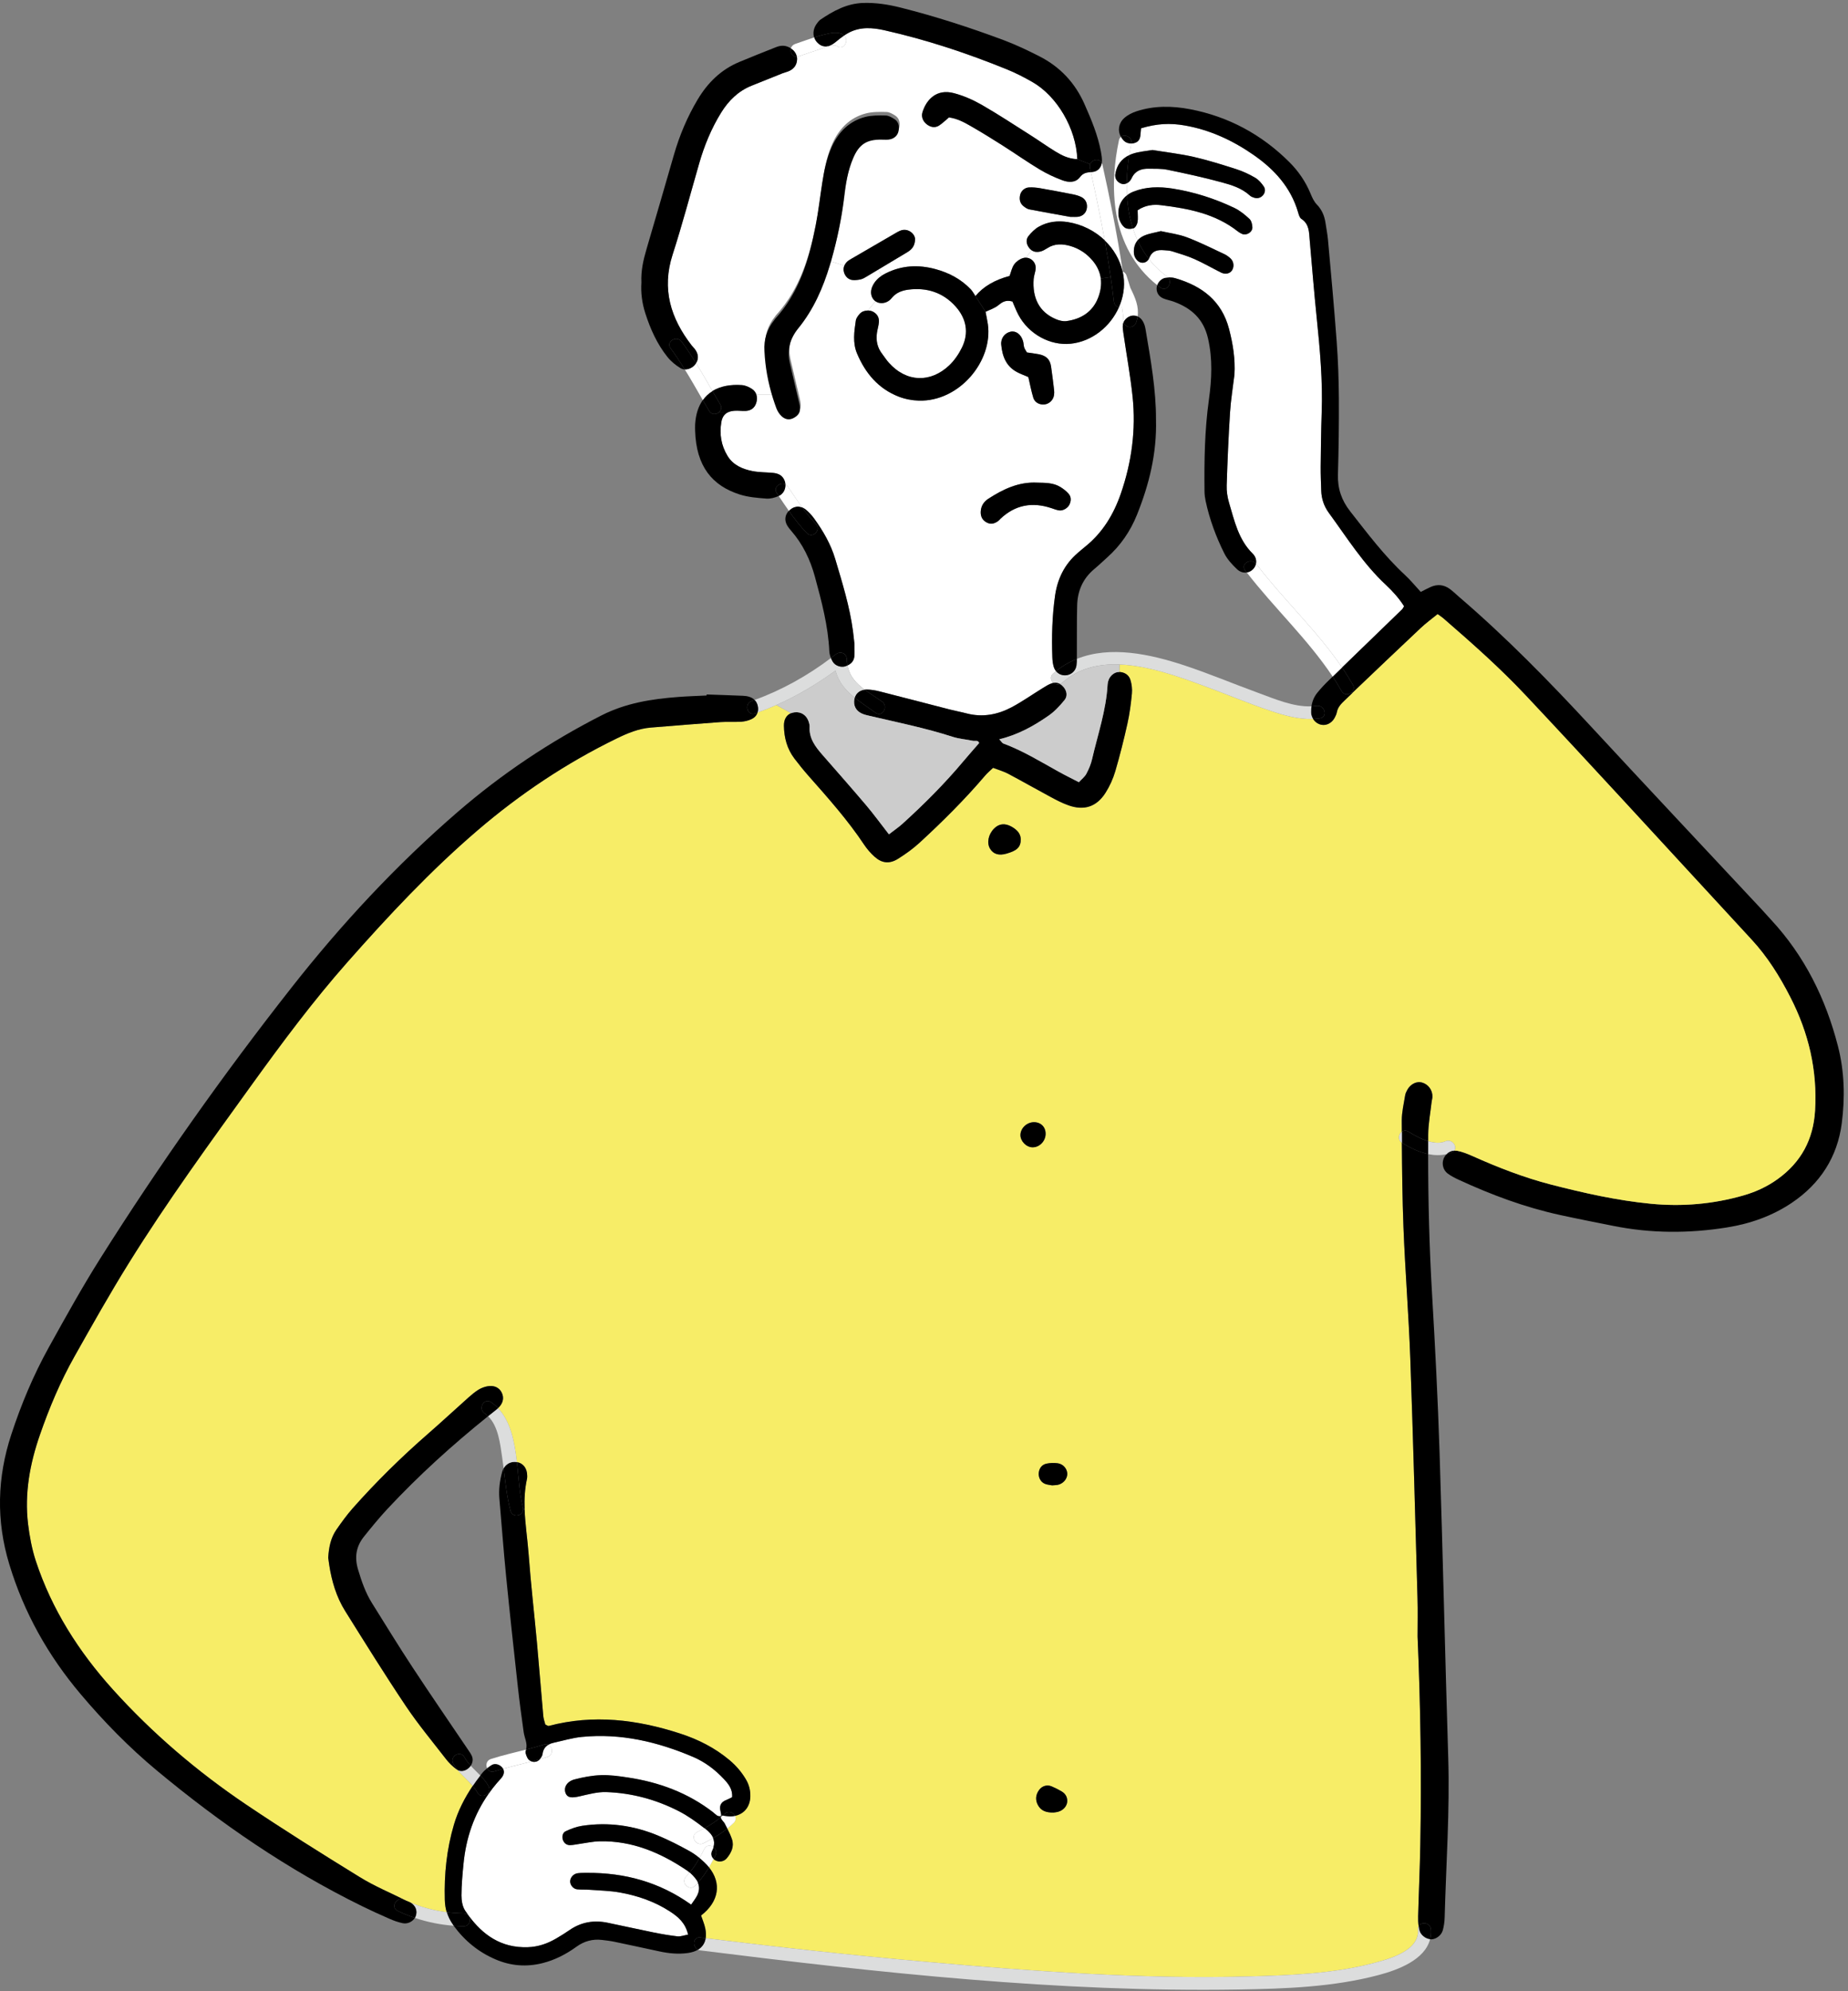 <svg width="130" height="140" viewBox="0 0 130 140" fill="none" xmlns="http://www.w3.org/2000/svg">
<rect x="0" y="0" width="130" height="140" fill="#808080" stroke="none"/>
<g clip-path="url(#clip0_5_149)">
<path d="M77.437 19.583C77.496 20.027 77.423 20.487 77.244 20.947C76.859 21.929 76.046 22.441 75.016 22.577C74.774 22.609 74.495 22.534 74.264 22.434C73.082 21.929 72.618 20.922 72.713 19.624C72.731 19.366 72.844 19.117 72.856 18.861C72.876 18.451 72.543 18.118 72.158 18.118L72.579 17.602C72.754 17.72 72.962 17.738 73.182 17.686C73.358 17.645 73.524 17.543 73.68 17.446C74.194 17.115 74.746 17.138 75.294 17.296C75.915 17.475 76.438 17.824 76.859 18.322C77.194 18.721 77.38 19.144 77.437 19.583Z" fill="white"/>
<path d="M67.219 21.544C67.976 22.387 68.182 23.397 67.665 24.445C67.441 24.902 67.131 25.353 66.762 25.7C65.478 26.904 63.791 26.913 62.527 25.503C62.353 25.31 62.215 25.086 62.056 24.88C61.717 24.443 61.612 23.945 61.689 23.406C61.726 23.15 61.809 22.896 61.828 22.64C61.85 22.319 61.703 22.065 61.409 21.913C61.3 21.859 61.175 21.832 61.048 21.832L61.585 21.182C61.855 21.372 62.262 21.354 62.563 21.121C62.652 21.053 62.72 20.962 62.794 20.878C63.087 20.557 63.483 20.421 63.884 20.367C65.188 20.192 66.341 20.564 67.219 21.544Z" fill="white"/>
<path d="M98.77 42.622C98.712 42.719 98.684 42.792 98.632 42.842C97.226 44.205 95.815 45.564 94.409 46.929C92.631 44.321 90.283 42.156 88.372 39.647C88.365 39.638 88.358 39.631 88.354 39.624C88.399 39.388 88.331 39.133 88.127 38.931C87.115 37.937 86.837 36.614 86.456 35.337C86.343 34.952 86.279 34.531 86.293 34.13C86.347 32.418 86.42 30.709 86.529 28.999C86.585 28.109 86.732 27.226 86.839 26.34C86.904 25.244 86.735 24.185 86.461 23.134C85.947 21.155 84.552 20.106 82.683 19.563C82.523 19.515 82.341 19.499 82.167 19.511C82.147 19.486 82.122 19.463 82.095 19.443C81.594 19.074 81.168 18.657 80.817 18.2C80.827 18.184 80.833 18.168 80.84 18.152C81.055 17.615 81.431 17.554 81.9 17.593C82.083 17.608 82.276 17.613 82.45 17.667C82.978 17.833 83.512 17.987 84.017 18.211C84.658 18.496 85.267 18.849 85.894 19.162C86.209 19.318 86.538 19.235 86.68 18.99C86.83 18.736 86.791 18.385 86.567 18.175C86.433 18.05 86.279 17.935 86.114 17.86C85.242 17.455 84.382 17.02 83.485 16.682C82.905 16.463 82.271 16.388 81.662 16.25C81.237 16.361 80.824 16.415 80.464 16.578C80.283 16.66 80.136 16.768 80.025 16.902C79.898 16.63 79.79 16.349 79.697 16.062C79.71 16.062 79.724 16.057 79.735 16.053C79.866 16.01 79.989 15.788 80.018 15.629C80.066 15.38 80.029 15.118 80.029 14.783C80.571 14.413 81.157 14.361 81.687 14.427C83.61 14.662 85.505 15.027 87.088 16.279C87.174 16.347 87.274 16.402 87.376 16.447C87.677 16.581 88.109 16.327 88.1 15.987C88.096 15.781 88.03 15.516 87.892 15.389C87.568 15.09 87.213 14.798 86.821 14.613C85.437 13.956 83.986 13.494 82.473 13.256C81.551 13.114 80.616 13.12 79.726 13.476C79.558 13.544 79.409 13.63 79.278 13.734C79.26 13.453 79.255 13.172 79.26 12.892C79.343 12.853 79.425 12.79 79.495 12.706C79.543 12.652 79.581 12.584 79.613 12.518C79.851 12.008 80.285 11.852 80.802 11.861C81.248 11.868 81.703 11.848 82.135 11.938C83.406 12.199 84.676 12.475 85.928 12.815C86.639 13.007 87.362 13.229 87.93 13.754C88.007 13.825 88.121 13.87 88.227 13.902C88.458 13.967 88.671 13.92 88.836 13.739C89.004 13.553 89.031 13.304 88.906 13.118C88.746 12.878 88.54 12.638 88.295 12.495C87.88 12.253 87.437 12.045 86.981 11.898C85.992 11.581 84.996 11.268 83.986 11.035C83.046 10.82 82.083 10.711 81.071 10.546C80.641 10.623 80.15 10.654 79.697 10.804C79.606 10.833 79.52 10.867 79.436 10.908C79.479 10.638 79.529 10.369 79.586 10.104C79.586 10.1 79.586 10.095 79.586 10.09C79.647 10.09 79.713 10.079 79.776 10.063C80.068 9.993 80.204 9.789 80.222 9.497C80.233 9.327 80.256 9.157 80.267 9.019C81.397 8.684 82.305 8.643 83.327 8.818C85.122 9.128 86.735 9.882 88.213 10.915C89.647 11.916 90.79 13.166 91.304 14.896C91.356 15.07 91.413 15.301 91.542 15.387C92.104 15.754 92.083 16.32 92.131 16.875C92.292 18.691 92.434 20.512 92.622 22.328C92.851 24.552 93.055 26.775 92.973 29.017C92.93 30.283 92.917 31.549 92.903 32.817C92.899 33.374 92.924 33.933 92.942 34.493C92.957 35.066 93.139 35.598 93.474 36.055C94.749 37.797 95.894 39.64 97.493 41.125C97.978 41.578 98.419 42.072 98.768 42.622H98.77Z" fill="white"/>
<path d="M76.739 12.101C77.09 13.693 77.423 15.29 77.711 16.893C77.027 16.241 76.132 15.781 75.14 15.618C74.411 15.5 73.723 15.58 73.087 15.933C72.806 16.087 72.559 16.338 72.353 16.592C72.149 16.846 72.197 17.163 72.389 17.418C72.446 17.495 72.511 17.556 72.579 17.602L72.158 18.118C72.09 18.118 72.022 18.129 71.954 18.15C71.723 18.222 71.481 18.392 71.345 18.589C71.182 18.82 71.123 19.128 71.021 19.402C69.971 19.68 69.17 20.151 68.619 20.815C68.505 20.65 68.417 20.478 68.29 20.342C67.602 19.622 66.753 19.176 65.802 18.92C64.611 18.598 63.447 18.65 62.323 19.212C62.219 19.264 62.122 19.318 62.029 19.379L61.778 18.958C62.459 18.551 63.141 18.143 63.822 17.733C64.119 17.554 64.352 17.323 64.371 16.846C64.389 16.436 63.868 16.03 63.388 16.198C63.213 16.259 63.055 16.359 62.894 16.451C61.9 17.027 60.906 17.604 59.914 18.181C59.787 18.256 59.651 18.331 59.554 18.437C59.488 18.512 59.434 18.589 59.398 18.673L58.438 18.376C58.471 18.265 58.503 18.154 58.535 18.043C58.952 16.574 59.257 15.081 59.434 13.564C59.54 12.638 59.708 11.721 60.077 10.858C60.489 9.893 61.03 9.556 62.056 9.57C62.278 9.57 62.511 9.597 62.717 9.538C63.019 9.45 63.227 9.235 63.272 8.902C63.315 8.585 63.245 8.297 62.964 8.12C62.781 8.003 62.561 7.876 62.357 7.874C61.88 7.862 61.384 7.855 60.926 7.971C59.81 8.256 59.056 9.015 58.58 10.041C58.202 10.858 58.028 11.737 57.889 12.62C57.733 13.612 57.622 14.613 57.432 15.598C56.966 17.991 56.291 20.303 54.586 22.165C54.561 22.192 54.545 22.226 54.52 22.255C54.008 22.894 53.773 23.619 53.827 24.441C53.879 25.564 54.083 26.66 54.416 27.726H53.202C53.148 27.577 53.048 27.443 52.903 27.348C52.695 27.21 52.437 27.095 52.192 27.076C51.42 27.02 50.691 27.14 50.118 27.493C49.74 26.836 49.364 26.177 48.965 25.534C49.144 25.251 49.139 24.934 48.933 24.619C48.852 24.497 48.741 24.395 48.65 24.277C47.176 22.373 46.54 20.319 47.312 17.914C47.996 15.793 48.567 13.634 49.185 11.49C49.547 10.233 50.041 9.033 50.731 7.917C51.257 7.072 51.934 6.404 52.867 6.028C53.592 5.736 54.316 5.444 55.041 5.156C55.213 5.088 55.401 5.052 55.564 4.968C55.883 4.803 56.064 4.529 56.071 4.162C56.071 4.103 56.067 4.047 56.055 3.992C56.092 3.99 56.132 3.981 56.173 3.967C56.689 3.793 57.201 3.607 57.72 3.444C57.831 3.408 58.032 3.329 58.243 3.27C58.494 3.197 58.757 3.152 58.881 3.243C59.334 3.58 59.771 2.855 59.38 2.498C59.484 2.427 59.59 2.362 59.701 2.303C60.503 1.877 61.365 1.936 62.21 2.126C65.159 2.787 68.019 3.736 70.815 4.871C71.436 5.122 72.036 5.43 72.615 5.761C74.361 6.757 75.702 9.037 75.784 11.191C75.154 11.166 74.69 10.922 74.248 10.654C73.644 10.285 73.068 9.871 72.471 9.493C71.341 8.775 70.217 8.037 69.058 7.369C68.449 7.022 67.785 6.73 67.108 6.551C65.87 6.223 65.161 7.018 64.891 7.894C64.792 8.225 64.932 8.555 65.233 8.77C65.501 8.958 65.795 8.999 66.071 8.82C66.313 8.659 66.526 8.449 66.755 8.256C67.33 8.331 67.826 8.596 68.306 8.874C69.049 9.302 69.778 9.751 70.501 10.21C71.381 10.77 72.235 11.37 73.127 11.909C73.635 12.212 74.18 12.47 74.735 12.674C75.159 12.831 75.657 12.869 75.972 12.452C76.189 12.162 76.44 12.124 76.739 12.101ZM76.44 14.719C76.526 14.373 76.402 14.028 76.087 13.863C75.894 13.764 75.675 13.705 75.46 13.662C74.699 13.51 73.933 13.367 73.168 13.234C72.914 13.191 72.652 13.166 72.396 13.177C72.081 13.191 71.83 13.419 71.762 13.711C71.692 14.022 71.751 14.305 72.015 14.508C72.131 14.597 72.264 14.692 72.4 14.719C73.419 14.914 74.441 15.095 75.292 15.249C75.577 15.249 75.688 15.258 75.799 15.247C76.126 15.215 76.368 15.011 76.44 14.719Z" fill="white"/>
<path d="M79.674 27.894C79.916 30.222 79.61 32.496 78.845 34.71C78.333 36.184 77.554 37.468 76.32 38.451C76.146 38.589 75.978 38.739 75.808 38.884C74.889 39.672 74.391 40.691 74.221 41.871C74.015 43.311 73.976 44.762 74.028 46.216C74.035 46.438 74.062 46.664 74.124 46.875C74.16 46.995 74.216 47.102 74.287 47.188C74.214 47.244 74.144 47.305 74.074 47.367C73.838 47.575 73.915 47.856 74.105 48.012C74.074 48.019 74.044 48.026 74.013 48.035C73.77 48.109 73.551 48.259 73.331 48.392C72.604 48.838 71.902 49.337 71.148 49.735C70.17 50.249 69.119 50.449 68.014 50.163C67.618 50.059 67.215 49.986 66.818 49.885C65.163 49.461 63.51 49.024 61.85 48.605C61.565 48.533 61.264 48.485 60.969 48.481C60.919 48.481 60.872 48.481 60.826 48.49C60.242 48.057 59.773 47.57 59.617 46.787C59.875 46.671 60.061 46.477 60.099 46.164C60.129 45.947 60.106 45.72 60.106 45.252C60.09 45.127 60.054 44.758 60.007 44.391C59.778 42.652 59.255 40.985 58.759 39.314C58.451 38.272 57.907 37.337 57.273 36.461C57.101 36.223 56.895 35.999 56.667 35.815C56.592 35.756 56.513 35.711 56.433 35.679C56.08 35.197 55.749 34.697 55.423 34.212C55.373 34.14 55.315 34.087 55.249 34.056C55.242 33.918 55.199 33.779 55.124 33.653C54.952 33.367 54.676 33.277 54.37 33.247C53.89 33.202 53.399 33.213 52.93 33.121C52.226 32.98 51.569 32.702 51.175 32.047C50.734 31.32 50.602 30.521 50.743 29.685C50.797 29.364 50.931 29.146 51.155 29.017C51.291 28.94 51.458 28.897 51.662 28.881C51.92 28.861 52.181 28.902 52.441 28.893C52.808 28.879 53.075 28.703 53.195 28.34C53.265 28.132 53.268 27.915 53.202 27.729H54.416C54.493 27.971 54.576 28.216 54.667 28.46C54.742 28.662 54.871 28.863 55.027 29.011C55.254 29.223 55.534 29.312 55.847 29.158C56.139 29.015 56.343 28.8 56.329 28.469C56.318 28.216 56.239 27.962 56.182 27.711C55.996 26.916 55.811 26.121 55.623 25.326C55.401 24.393 55.598 23.592 56.214 22.831C57.285 21.515 57.953 19.991 58.437 18.377L59.398 18.673C59.334 18.818 59.321 18.979 59.375 19.155C59.47 19.461 59.701 19.676 60.011 19.692C60.192 19.701 60.383 19.681 60.559 19.638C60.7 19.604 60.833 19.525 60.96 19.448C61.234 19.285 61.506 19.122 61.778 18.958L62.029 19.38C61.753 19.565 61.526 19.799 61.377 20.118C61.198 20.498 61.259 20.906 61.533 21.141C61.549 21.155 61.567 21.169 61.585 21.182L61.048 21.832C60.833 21.832 60.616 21.911 60.48 22.063C60.36 22.199 60.231 22.366 60.204 22.536C60.088 23.311 59.973 24.101 60.288 24.851C60.872 26.239 61.791 27.335 63.229 27.89C63.671 28.062 64.167 28.154 64.64 28.168C67.486 28.245 69.866 25.383 69.49 22.785C69.45 22.496 69.384 22.208 69.33 21.925C69.647 21.769 69.973 21.669 70.217 21.47C70.494 21.246 70.745 21.062 71.223 21.2C71.365 21.524 71.483 21.837 71.639 22.131C72.357 23.49 73.87 24.319 75.324 24.167C76.83 24.008 78.111 22.957 78.709 21.61C78.782 21.631 78.856 21.635 78.929 21.622C78.983 21.925 79.024 22.235 79.035 22.552C79.037 22.582 79.04 22.611 79.046 22.638C79.017 22.697 78.999 22.758 78.99 22.822C78.96 23.037 79.004 23.261 79.035 23.481C79.248 24.95 79.518 26.418 79.674 27.894ZM75.238 35.464C75.353 35.211 75.362 34.939 75.181 34.726C75.018 34.534 74.805 34.371 74.588 34.237C74.092 33.934 73.523 33.947 72.966 33.934C71.676 33.866 70.577 34.386 69.531 35.063C69.198 35.279 69.004 35.584 68.99 35.985C68.979 36.302 69.094 36.558 69.388 36.723C69.694 36.898 69.959 36.819 70.215 36.635C70.276 36.592 70.322 36.531 70.374 36.479C71.42 35.485 72.629 35.279 73.974 35.731C74.151 35.79 74.327 35.861 74.508 35.886C74.782 35.924 75.122 35.72 75.238 35.464ZM74.148 27.77C74.164 27.661 74.164 27.545 74.153 27.437C74.085 26.882 74.022 26.327 73.94 25.777C73.865 25.265 73.605 25.011 73.066 24.905C72.781 24.848 72.491 24.819 72.24 24.78C72.151 24.622 72.076 24.529 72.047 24.425C72.004 24.285 72.008 24.128 71.968 23.988C71.83 23.51 71.465 23.238 71.089 23.322C70.688 23.408 70.389 23.777 70.432 24.232C70.507 25.043 70.774 25.761 71.556 26.169C71.784 26.289 72.031 26.377 72.339 26.511C72.461 27.034 72.55 27.509 72.69 27.969C72.794 28.308 73.141 28.478 73.492 28.433C73.822 28.392 74.103 28.114 74.148 27.77Z" fill="white"/>
<path d="M50.919 125.079C51.245 125.425 51.549 125.804 51.501 126.358C51.347 126.433 51.218 126.506 51.085 126.558C50.704 126.703 50.587 126.972 50.688 127.355C50.713 127.45 50.725 127.545 50.74 127.642C50.731 127.642 50.72 127.642 50.711 127.642C50.706 127.661 50.704 127.676 50.702 127.692C50.464 127.744 50.328 127.55 50.174 127.427C48.395 126.05 46.359 125.301 44.155 124.973C43.533 124.877 42.898 124.789 42.273 124.812C41.651 124.832 41.019 124.952 40.414 125.111C39.853 125.258 39.622 125.713 39.803 126.109C39.937 126.401 40.22 126.424 40.783 126.295C41.395 126.157 42.022 125.983 42.638 126.001C44.443 126.06 46.164 126.526 47.77 127.353C48.401 127.679 48.99 128.102 49.554 128.541C49.382 128.637 49.207 128.727 49.031 128.815C48.508 129.076 48.967 129.857 49.488 129.597C49.719 129.481 49.943 129.363 50.163 129.237C50.242 129.425 50.26 129.633 50.19 129.871C49.993 129.719 49.692 129.71 49.547 129.997C49.438 130.215 49.327 130.43 49.207 130.638C48.986 130.453 48.748 130.285 48.499 130.147C47.785 129.751 47.052 129.377 46.3 129.062C44.581 128.347 42.788 128.093 40.94 128.374C40.546 128.435 40.156 128.584 39.792 128.754C39.586 128.852 39.52 129.114 39.592 129.345C39.665 129.572 39.842 129.73 40.088 129.73C40.308 129.73 40.528 129.676 40.747 129.646C41.225 129.581 41.701 129.472 42.181 129.461C44.468 129.411 46.465 130.258 48.322 131.51C48.39 131.555 48.453 131.605 48.514 131.657C48.435 131.755 48.351 131.85 48.261 131.943C47.853 132.362 48.492 133.002 48.899 132.584C48.967 132.516 49.031 132.445 49.094 132.373C49.217 132.663 49.198 132.973 49.033 133.29C48.92 133.505 48.764 133.698 48.619 133.913C46.388 132.321 43.949 131.666 41.309 131.68C41.087 131.68 40.863 131.68 40.641 131.705C40.331 131.741 40.091 132.031 40.109 132.312C40.124 132.561 40.337 132.81 40.602 132.837C40.897 132.869 41.198 132.846 41.492 132.869C42.197 132.923 42.91 132.935 43.6 133.059C44.853 133.283 46.051 133.693 47.126 134.393C47.69 134.76 48.209 135.179 48.406 136.021C48.087 136.078 47.867 136.166 47.663 136.143C47.111 136.08 46.558 135.987 46.012 135.876C44.919 135.656 43.829 135.41 42.738 135.185C41.782 134.988 40.888 135.136 40.072 135.697C39.767 135.908 39.45 136.105 39.128 136.293C38.51 136.655 37.851 136.884 37.122 136.906C35.26 136.968 33.963 136.048 32.953 134.667C32.874 134.558 32.797 134.447 32.72 134.332C32.529 134.044 32.462 133.627 32.462 133.272C32.464 132.529 32.534 131.786 32.606 131.046C32.781 129.225 33.349 127.565 34.386 126.098C34.563 125.847 34.753 125.602 34.957 125.362C35.077 125.219 35.213 125.09 35.322 124.941C35.464 124.742 35.482 124.536 35.389 124.363C36.053 124.178 36.723 124.024 37.391 123.849C37.586 123.913 37.822 123.87 37.957 123.709C37.962 123.702 37.967 123.698 37.971 123.691C38.15 123.641 38.331 123.587 38.51 123.53C38.945 123.39 38.893 122.824 38.582 122.67C38.696 122.602 38.827 122.556 38.972 122.525C39.626 122.382 40.274 122.185 40.935 122.122C43.669 121.852 46.261 122.463 48.757 123.528C49.583 123.879 50.303 124.422 50.919 125.081V125.079Z" fill="white"/>
<path d="M129.289 73.539C129.753 75.331 129.796 77.167 129.561 78.979C129.255 81.347 128.041 83.227 126.044 84.57C124.658 85.5 123.116 86.039 121.483 86.3C118.816 86.728 116.144 86.725 113.485 86.189C112.244 85.94 111.003 85.7 109.767 85.43C107.28 84.891 104.914 84.008 102.609 82.944C102.342 82.819 102.07 82.683 101.837 82.507C101.522 82.269 101.42 81.848 101.54 81.501C101.587 81.365 101.667 81.243 101.769 81.144C101.893 81.116 102.015 81.076 102.135 81.023C102.208 80.992 102.265 80.951 102.301 80.901C102.369 80.897 102.439 80.901 102.509 80.912C102.869 80.976 103.22 81.119 103.558 81.268C105.36 82.074 107.197 82.792 109.112 83.286C111.42 83.879 113.748 84.402 116.121 84.633C118.327 84.848 120.514 84.662 122.65 84.047C123.51 83.8 124.328 83.424 125.057 82.896C126.698 81.712 127.561 80.122 127.683 78.08C127.851 75.247 127.231 72.622 125.942 70.109C125.188 68.639 124.332 67.264 123.207 66.051C120.17 62.769 117.149 59.472 114.115 56.189C111.864 53.752 109.611 51.32 107.339 48.904C105.525 46.972 103.542 45.222 101.542 43.487C101.431 43.39 101.304 43.311 101.132 43.184C100.734 43.51 100.313 43.813 99.939 44.167C98.327 45.681 96.726 47.21 95.125 48.734L95.077 48.684C95.22 48.557 95.288 48.351 95.165 48.136C94.928 47.722 94.674 47.321 94.409 46.929C95.815 45.564 97.226 44.205 98.632 42.842C98.684 42.792 98.712 42.72 98.77 42.622C98.422 42.072 97.98 41.578 97.496 41.125C95.897 39.64 94.751 37.797 93.476 36.055C93.141 35.598 92.96 35.066 92.944 34.493C92.926 33.933 92.901 33.374 92.905 32.817C92.919 31.549 92.933 30.283 92.976 29.017C93.057 26.775 92.853 24.552 92.625 22.328C92.437 20.512 92.294 18.691 92.133 16.875C92.086 16.32 92.106 15.754 91.544 15.387C91.415 15.301 91.359 15.07 91.307 14.896C90.793 13.166 89.649 11.916 88.216 10.915C86.737 9.882 85.125 9.128 83.329 8.818C82.308 8.643 81.4 8.684 80.27 9.019C80.258 9.158 80.236 9.327 80.224 9.497C80.206 9.789 80.07 9.993 79.778 10.063C79.715 10.079 79.649 10.088 79.588 10.091C79.674 9.638 79.124 9.398 78.85 9.626C78.612 9.191 78.68 8.671 79.083 8.304C79.321 8.086 79.638 7.928 79.946 7.826C81.182 7.421 82.457 7.439 83.707 7.677C86.413 8.193 88.748 9.452 90.7 11.397C91.336 12.031 91.843 12.767 92.19 13.607C92.301 13.877 92.428 14.164 92.625 14.368C92.982 14.735 93.166 15.161 93.241 15.65C93.299 16.055 93.383 16.458 93.419 16.864C93.632 19.239 93.854 21.612 94.029 23.99C94.128 25.326 94.176 26.667 94.185 28.007C94.196 29.796 94.171 31.585 94.119 33.372C94.092 34.35 94.371 35.174 94.98 35.951C96.2 37.505 97.382 39.083 98.841 40.432C99.219 40.783 99.549 41.189 99.946 41.617C100.188 41.495 100.408 41.374 100.634 41.273C101.116 41.057 101.581 41.103 102.004 41.42C102.242 41.599 102.455 41.807 102.681 42.002C105.967 44.821 108.986 47.91 111.925 51.085C115.899 55.376 119.907 59.638 123.902 63.913C124.131 64.158 124.35 64.411 124.577 64.656C126.941 67.197 128.429 70.204 129.289 73.539Z" fill="black"/>
<path d="M125.942 70.109C127.231 72.622 127.851 75.247 127.683 78.08C127.561 80.122 126.698 81.712 125.057 82.896C124.328 83.424 123.51 83.8 122.65 84.047C120.514 84.662 118.327 84.848 116.121 84.633C113.748 84.402 111.42 83.879 109.112 83.286C107.197 82.792 105.36 82.074 103.558 81.268C103.22 81.119 102.869 80.976 102.509 80.912C102.439 80.899 102.369 80.897 102.301 80.901C102.541 80.6 102.135 80.047 101.678 80.242C101.318 80.396 100.89 80.358 100.467 80.233C100.467 80.084 100.467 79.932 100.467 79.78C100.473 79.006 100.623 78.231 100.709 77.457C100.722 77.346 100.759 77.237 100.763 77.126C100.784 76.66 100.482 76.243 100.043 76.114C99.669 76.005 99.242 76.2 99.013 76.596C98.94 76.725 98.868 76.866 98.845 77.006C98.75 77.593 98.605 78.184 98.607 78.773C98.607 79.037 98.607 79.305 98.612 79.57C98.381 79.737 98.299 80.136 98.614 80.342C98.628 82.314 98.65 84.287 98.725 86.257C98.845 89.343 99.094 92.427 99.207 95.514C99.409 101.134 99.556 106.757 99.715 112.378C99.742 113.27 99.719 114.164 99.719 115.059C99.93 119.937 100.002 124.814 99.912 129.694C99.882 131.37 99.803 133.043 99.76 134.719C99.755 134.955 99.76 135.197 99.794 135.43C99.762 135.491 99.746 135.566 99.753 135.657C99.862 137.199 97.638 137.758 96.51 138.05C93.743 138.764 90.808 138.879 87.964 138.956C80.369 139.167 72.742 138.603 65.179 137.935C59.991 137.477 54.81 136.913 49.64 136.27C49.672 136.069 49.663 135.842 49.613 135.591C49.549 135.274 49.414 134.97 49.316 134.676C50.58 133.705 50.772 132.403 49.873 131.291C49.986 131.1 50.093 130.906 50.197 130.709C50.233 130.743 50.274 130.772 50.317 130.795C50.582 130.942 50.924 130.892 51.126 130.65C51.447 130.263 51.658 129.819 51.49 129.314C51.404 129.056 51.284 128.809 51.16 128.564C51.316 128.442 51.467 128.308 51.615 128.166C51.773 128.009 51.78 127.821 51.701 127.67C52.357 127.534 52.767 127.013 52.781 126.302C52.79 125.883 52.695 125.494 52.484 125.129C52.181 124.608 51.798 124.16 51.338 123.77C50.299 122.892 49.117 122.294 47.826 121.877C44.794 120.894 41.735 120.521 38.603 121.347C38.548 121.363 38.471 121.297 38.361 121.25C38.315 121.067 38.234 120.856 38.216 120.641C38.062 118.938 37.93 117.23 37.774 115.525C37.584 113.451 37.342 111.381 37.188 109.302C37.108 108.238 36.941 107.178 36.902 106.112C36.877 105.398 36.911 104.685 37.072 103.97C37.088 103.899 37.083 103.822 37.083 103.748C37.079 103.234 36.805 102.876 36.361 102.799C36.198 101.365 35.924 99.941 35.032 99.006C35.369 98.693 35.478 98.317 35.303 97.935C35.134 97.561 34.753 97.375 34.273 97.471C34.058 97.513 33.841 97.595 33.655 97.71C33.406 97.867 33.173 98.059 32.953 98.256C32.006 99.099 31.08 99.961 30.125 100.793C28.241 102.434 26.458 104.182 24.803 106.053C24.386 106.526 24.015 107.043 23.655 107.561C23.265 108.129 23.132 108.788 23.087 109.52C23.105 109.651 23.127 109.837 23.157 110.02C23.333 111.171 23.66 112.28 24.28 113.27C25.682 115.509 27.077 117.756 28.549 119.95C29.418 121.245 30.424 122.452 31.381 123.689C31.583 123.949 31.83 124.185 32.092 124.384C32.124 124.409 32.158 124.429 32.192 124.447C32.518 124.844 32.926 125.172 33.252 125.564C32.688 126.402 32.224 127.296 31.932 128.283C31.42 130.016 31.239 131.778 31.289 133.58C31.298 133.888 31.341 134.173 31.422 134.441C30.55 134.33 29.694 134.108 28.881 133.77C28.854 133.752 28.825 133.739 28.795 133.723C28.727 133.689 28.653 133.673 28.587 133.641C27.489 133.091 26.347 132.618 25.308 131.977C22.613 130.319 19.93 128.637 17.305 126.87C13.866 124.552 10.722 121.87 7.937 118.784C5.539 116.125 3.646 113.161 2.52 109.751C2.244 108.908 2.079 108.016 1.972 107.135C1.719 104.986 2.104 102.908 2.808 100.881C3.469 98.976 4.25 97.124 5.24 95.369C6.483 93.163 7.724 90.956 9.06 88.809C11.757 84.472 14.767 80.349 17.751 76.209C19.866 73.279 22.024 70.385 24.42 67.67C27.31 64.4 30.281 61.218 33.603 58.374C36.59 55.817 39.83 53.653 43.365 51.929C44.137 51.553 44.925 51.221 45.797 51.153C47.43 51.021 49.06 50.885 50.693 50.768C51.175 50.734 51.664 50.774 52.147 50.743C52.398 50.725 52.661 50.661 52.887 50.55C53.089 50.451 53.229 50.292 53.29 50.097C53.739 49.939 54.178 49.762 54.613 49.57L55.652 50.143C55.328 50.272 55.141 50.577 55.147 51.03C55.159 51.868 55.369 52.654 55.883 53.331C56.198 53.745 56.526 54.151 56.87 54.542C58.252 56.105 59.64 57.661 60.799 59.404C61.005 59.71 61.255 59.998 61.531 60.242C62.043 60.697 62.577 60.754 63.17 60.383C63.705 60.047 64.226 59.674 64.688 59.25C66.307 57.763 67.865 56.214 69.293 54.538C69.457 54.346 69.654 54.182 69.86 53.986C70.238 54.13 70.598 54.232 70.922 54.402C71.909 54.925 72.878 55.48 73.861 56.008C74.284 56.236 74.717 56.465 75.17 56.624C76.268 57.011 77.147 56.723 77.772 55.736C78.066 55.272 78.302 54.749 78.458 54.219C78.782 53.114 79.063 51.995 79.312 50.87C79.466 50.181 79.556 49.477 79.624 48.775C79.656 48.451 79.615 48.098 79.516 47.788C79.407 47.452 79.108 47.26 78.741 47.246L78.759 46.719C80.766 46.793 82.88 47.559 84.597 48.188C86.2 48.773 87.772 49.441 89.389 49.982C90.344 50.301 91.359 50.589 92.371 50.546C92.502 50.756 92.713 50.91 92.951 50.956C93.304 51.028 93.678 50.842 93.879 50.482C93.952 50.353 94.017 50.213 94.044 50.07C94.112 49.715 94.348 49.477 94.59 49.246C94.769 49.076 94.946 48.906 95.125 48.734C96.726 47.21 98.327 45.682 99.939 44.167C100.313 43.813 100.734 43.51 101.132 43.184C101.304 43.311 101.431 43.39 101.542 43.487C103.542 45.222 105.525 46.972 107.339 48.904C109.611 51.32 111.864 53.752 114.115 56.189C117.149 59.472 120.17 62.769 123.207 66.051C124.332 67.264 125.188 68.639 125.942 70.109ZM75.075 126.673C75.097 126.347 74.946 126.103 74.669 125.942C74.445 125.813 74.214 125.695 73.977 125.595C73.657 125.46 73.302 125.566 73.096 125.851C72.86 126.177 72.817 126.531 73.005 126.895C73.216 127.305 73.576 127.446 74.11 127.437C74.162 127.427 74.312 127.418 74.452 127.378C74.796 127.278 75.054 126.988 75.075 126.673ZM75.079 103.628C75.079 103.268 74.787 102.923 74.393 102.878C74.14 102.849 73.872 102.853 73.626 102.905C73.311 102.971 73.121 103.197 73.075 103.526C73.03 103.874 73.209 104.214 73.528 104.334C73.698 104.395 73.886 104.409 74.013 104.434C74.18 104.42 74.293 104.42 74.402 104.4C74.785 104.323 75.079 103.983 75.079 103.628ZM73.555 79.746C73.571 79.248 73.229 78.897 72.736 78.899C72.233 78.902 71.793 79.316 71.784 79.796C71.778 80.231 72.192 80.659 72.629 80.666C73.112 80.675 73.537 80.251 73.555 79.746ZM70.795 60.02C71.553 59.807 71.819 59.554 71.805 58.986C71.793 58.591 71.515 58.317 71.141 58.111C70.686 57.862 70.269 57.91 69.93 58.254C69.525 58.659 69.404 59.264 69.644 59.667C69.873 60.052 70.263 60.172 70.795 60.02Z" fill="#F7ED67"/>
<path d="M101.678 80.242C102.135 80.047 102.541 80.6 102.301 80.901C102.095 80.915 101.909 81.005 101.769 81.144C101.345 81.248 100.901 81.232 100.464 81.144C100.464 80.842 100.464 80.539 100.464 80.236C100.888 80.36 101.316 80.398 101.676 80.245L101.678 80.242Z" fill="#DCDDDD"/>
<path d="M102.301 80.901C102.265 80.951 102.208 80.992 102.135 81.024C102.015 81.076 101.893 81.117 101.769 81.144C101.909 81.005 102.095 80.915 102.301 80.901Z" fill="black"/>
<path d="M101.877 123.549C101.995 127.317 101.726 131.069 101.626 134.828C101.619 135.125 101.572 135.424 101.497 135.709C101.397 136.078 101.012 136.352 100.673 136.352C100.65 136.352 100.625 136.352 100.6 136.347C100.657 136.135 100.679 135.904 100.661 135.657C100.627 135.168 99.971 135.091 99.796 135.43C99.762 135.197 99.758 134.955 99.762 134.719C99.805 133.044 99.885 131.37 99.914 129.694C100.005 124.814 99.932 119.937 99.722 115.059C99.722 114.165 99.744 113.27 99.717 112.378C99.558 106.757 99.411 101.135 99.21 95.514C99.097 92.428 98.847 89.343 98.728 86.257C98.653 84.287 98.63 82.314 98.617 80.342C98.617 80.342 98.617 80.342 98.621 80.342C99.158 80.686 99.803 81.001 100.464 81.139C100.464 84.409 100.546 87.681 100.738 90.947C100.956 94.663 101.148 98.383 101.268 102.104C101.499 109.251 101.655 116.4 101.877 123.546V123.549Z" fill="black"/>
<path d="M100.045 76.114C100.485 76.243 100.786 76.66 100.765 77.126C100.761 77.237 100.725 77.346 100.711 77.457C100.625 78.231 100.475 79.006 100.469 79.78C100.469 79.932 100.469 80.084 100.469 80.233C99.95 80.079 99.441 79.792 99.081 79.563C98.909 79.452 98.741 79.477 98.616 79.57C98.616 79.305 98.616 79.037 98.612 78.773C98.612 78.184 98.754 77.593 98.85 77.006C98.872 76.866 98.945 76.725 99.017 76.596C99.246 76.2 99.674 76.005 100.048 76.114H100.045Z" fill="black"/>
<path d="M100.661 135.657C100.679 135.903 100.657 136.134 100.6 136.347C100.283 136.313 99.93 136.053 99.846 135.711C99.823 135.618 99.808 135.525 99.796 135.43C99.971 135.09 100.627 135.167 100.661 135.657Z" fill="black"/>
<path d="M100.467 80.233C100.467 80.536 100.467 80.84 100.467 81.141C99.805 81.003 99.16 80.688 98.623 80.344C98.623 80.344 98.623 80.344 98.619 80.344C98.619 80.088 98.617 79.83 98.617 79.572C98.741 79.479 98.909 79.454 99.081 79.565C99.441 79.794 99.95 80.081 100.469 80.235L100.467 80.233Z" fill="black"/>
<path d="M99.846 135.711C99.93 136.053 100.283 136.313 100.6 136.347C100.229 137.803 98.32 138.505 97.004 138.856C93.82 139.708 90.419 139.826 87.14 139.88C74.499 140.09 61.789 138.696 49.26 137.129C49.201 137.122 49.146 137.104 49.099 137.081C49.402 136.9 49.586 136.626 49.642 136.27C54.812 136.913 59.993 137.477 65.181 137.935C72.745 138.603 80.371 139.167 87.966 138.956C90.811 138.879 93.745 138.764 96.513 138.05C97.64 137.758 99.864 137.199 99.755 135.657C99.749 135.566 99.764 135.491 99.796 135.43C99.808 135.525 99.823 135.618 99.846 135.711Z" fill="#DCDDDD"/>
<path d="M98.614 79.57C98.614 79.828 98.616 80.086 98.616 80.342C98.302 80.136 98.383 79.737 98.614 79.57Z" fill="#DCDDDD"/>
<path d="M95.165 48.136C95.288 48.351 95.22 48.557 95.077 48.684C94.882 48.858 94.549 48.888 94.382 48.594C94.183 48.245 93.97 47.903 93.748 47.57C93.968 47.355 94.189 47.14 94.409 46.929C94.674 47.321 94.928 47.722 95.165 48.136Z" fill="black"/>
<path d="M95.124 48.734C94.946 48.906 94.769 49.076 94.59 49.246C94.348 49.477 94.112 49.715 94.044 50.07C94.017 50.213 93.951 50.353 93.879 50.482C93.677 50.842 93.304 51.028 92.951 50.956C92.713 50.91 92.502 50.756 92.371 50.546C92.532 50.539 92.695 50.525 92.856 50.5C93.431 50.412 93.186 49.54 92.615 49.626C92.498 49.644 92.378 49.656 92.258 49.66C92.308 49.318 92.434 48.999 92.659 48.718C92.914 48.399 93.198 48.102 93.492 47.817C93.578 47.733 93.662 47.652 93.748 47.57C93.97 47.903 94.183 48.245 94.382 48.594C94.549 48.888 94.882 48.859 95.077 48.684L95.124 48.734Z" fill="black"/>
<path d="M94.409 46.929C94.189 47.14 93.967 47.355 93.748 47.57C91.995 44.934 89.638 42.751 87.704 40.249C87.862 40.226 88.012 40.152 88.132 40.034C88.249 39.921 88.324 39.776 88.354 39.624C88.358 39.631 88.365 39.638 88.372 39.647C90.283 42.156 92.631 44.321 94.409 46.929Z" fill="white"/>
<path d="M92.616 49.626C93.186 49.54 93.431 50.412 92.856 50.5C92.695 50.525 92.532 50.539 92.371 50.546C92.283 50.41 92.231 50.247 92.228 50.075C92.226 49.934 92.235 49.796 92.258 49.66C92.378 49.656 92.498 49.644 92.616 49.626Z" fill="black"/>
<path d="M92.371 50.546C91.359 50.589 90.344 50.301 89.388 49.982C87.772 49.441 86.2 48.773 84.597 48.188C82.88 47.559 80.765 46.794 78.759 46.719C77.285 46.662 75.87 46.981 74.715 48.007C74.669 48.048 74.62 48.078 74.572 48.096C74.429 48.014 74.273 47.985 74.106 48.012C73.915 47.856 73.838 47.575 74.074 47.366C74.144 47.305 74.214 47.244 74.287 47.188C74.45 47.387 74.692 47.493 74.959 47.48C75.337 47.459 75.668 47.188 75.725 46.789C75.745 46.637 75.752 46.483 75.752 46.327C78.1 45.376 80.903 45.99 83.293 46.775C85.059 47.357 86.771 48.08 88.517 48.718C89.647 49.13 91.001 49.719 92.258 49.66C92.235 49.796 92.226 49.934 92.228 50.075C92.228 50.247 92.283 50.41 92.371 50.546Z" fill="#DCDDDD"/>
<path d="M88.906 13.118C89.031 13.304 89.004 13.553 88.836 13.739C88.671 13.92 88.458 13.967 88.227 13.902C88.121 13.87 88.007 13.825 87.93 13.754C87.362 13.229 86.639 13.007 85.928 12.815C84.676 12.475 83.406 12.199 82.135 11.938C81.703 11.848 81.248 11.868 80.802 11.861C80.285 11.852 79.851 12.008 79.613 12.518C79.581 12.584 79.543 12.652 79.495 12.706C79.425 12.79 79.343 12.853 79.26 12.889C79.269 12.226 79.33 11.56 79.436 10.908C79.52 10.867 79.606 10.833 79.697 10.804C80.15 10.654 80.641 10.623 81.071 10.546C82.083 10.711 83.046 10.82 83.986 11.035C84.996 11.268 85.992 11.581 86.981 11.898C87.437 12.045 87.88 12.253 88.295 12.495C88.539 12.638 88.746 12.878 88.906 13.118Z" fill="black"/>
<path d="M88.127 38.931C88.331 39.133 88.399 39.389 88.354 39.624C87.996 39.203 87.242 39.647 87.588 40.102C87.627 40.152 87.663 40.199 87.704 40.249C87.475 40.285 87.228 40.217 87.022 40.023C86.676 39.694 86.332 39.323 86.123 38.904C85.541 37.738 85.088 36.515 84.814 35.236C84.767 35.018 84.737 34.794 84.733 34.572C84.708 32.412 84.742 30.254 85.041 28.107C85.242 26.667 85.312 25.233 84.977 23.784C84.665 22.434 83.816 21.671 82.591 21.218C82.348 21.128 82.085 21.085 81.846 20.987C81.497 20.845 81.327 20.537 81.37 20.19C81.377 20.143 81.388 20.095 81.404 20.047C81.479 20.109 81.558 20.168 81.637 20.226C82.079 20.552 82.507 19.875 82.167 19.511C82.341 19.5 82.523 19.515 82.683 19.563C84.552 20.106 85.947 21.155 86.46 23.134C86.734 24.185 86.904 25.244 86.839 26.34C86.732 27.226 86.585 28.109 86.528 28.999C86.42 30.709 86.347 32.418 86.293 34.13C86.279 34.531 86.343 34.952 86.456 35.337C86.837 36.614 87.115 37.937 88.127 38.931Z" fill="black"/>
<path d="M88.354 39.624C88.324 39.776 88.249 39.921 88.132 40.034C88.012 40.152 87.862 40.226 87.704 40.249C87.663 40.199 87.627 40.152 87.588 40.102C87.242 39.647 87.996 39.203 88.354 39.624Z" fill="black"/>
<path d="M88.1 15.987C88.109 16.327 87.677 16.58 87.375 16.447C87.273 16.401 87.174 16.347 87.088 16.279C85.505 15.027 83.61 14.662 81.687 14.427C81.157 14.361 80.571 14.413 80.029 14.782C80.029 15.118 80.066 15.38 80.018 15.629C79.989 15.788 79.866 16.01 79.735 16.053C79.724 16.057 79.71 16.06 79.697 16.062C79.457 15.319 79.323 14.533 79.278 13.734C79.409 13.63 79.558 13.544 79.726 13.476C80.616 13.12 81.551 13.114 82.473 13.256C83.986 13.494 85.437 13.956 86.821 14.613C87.212 14.798 87.568 15.09 87.892 15.389C88.03 15.516 88.096 15.781 88.1 15.987Z" fill="black"/>
<path d="M86.567 18.175C86.791 18.385 86.83 18.736 86.68 18.99C86.538 19.234 86.209 19.318 85.894 19.162C85.267 18.849 84.658 18.496 84.017 18.211C83.512 17.987 82.978 17.833 82.45 17.667C82.276 17.613 82.083 17.608 81.9 17.593C81.431 17.554 81.055 17.615 80.84 18.152C80.833 18.168 80.827 18.184 80.817 18.2C80.498 17.794 80.238 17.359 80.025 16.902C80.136 16.768 80.283 16.66 80.464 16.578C80.824 16.415 81.237 16.361 81.662 16.25C82.271 16.388 82.905 16.463 83.485 16.682C84.382 17.02 85.242 17.454 86.114 17.86C86.279 17.934 86.433 18.05 86.567 18.175Z" fill="black"/>
<path d="M82.167 19.511C82.507 19.876 82.079 20.553 81.637 20.227C81.558 20.168 81.479 20.109 81.404 20.048C81.492 19.785 81.735 19.554 82.025 19.522C82.07 19.518 82.12 19.513 82.167 19.511Z" fill="black"/>
<path d="M82.095 19.443C82.122 19.463 82.147 19.486 82.167 19.511C82.12 19.513 82.07 19.518 82.024 19.522C81.735 19.554 81.492 19.785 81.404 20.048C79.76 18.743 78.881 16.984 78.535 15.073C78.374 14.169 78.331 13.229 78.381 12.29H78.453C78.435 12.55 78.564 12.756 78.804 12.885C78.949 12.962 79.11 12.964 79.26 12.892C79.255 13.173 79.26 13.454 79.278 13.734C78.791 14.117 78.567 14.724 78.723 15.36C78.782 15.596 78.933 15.854 79.121 15.999C79.253 16.101 79.511 16.112 79.697 16.062C79.789 16.35 79.898 16.631 80.025 16.902C79.817 17.149 79.731 17.477 79.771 17.849C79.789 18.014 79.889 18.202 80.009 18.32C80.247 18.558 80.654 18.524 80.817 18.2C81.168 18.657 81.594 19.074 82.095 19.443Z" fill="white"/>
<path d="M81.32 29.502C81.384 31.879 80.836 34.069 79.982 36.193C79.518 37.348 78.825 38.356 77.892 39.189C77.588 39.463 77.292 39.746 76.977 40.009C76.182 40.672 75.802 41.538 75.775 42.55C75.745 43.666 75.761 44.782 75.754 45.899C75.754 46.042 75.754 46.184 75.752 46.327C75.238 46.533 74.746 46.816 74.287 47.187C74.216 47.101 74.16 46.995 74.124 46.875C74.063 46.664 74.035 46.438 74.029 46.216C73.977 44.762 74.015 43.311 74.221 41.87C74.391 40.691 74.889 39.672 75.808 38.883C75.978 38.739 76.146 38.589 76.32 38.451C77.554 37.468 78.333 36.184 78.845 34.71C79.611 32.495 79.916 30.222 79.674 27.894C79.518 26.418 79.248 24.95 79.035 23.48C79.004 23.261 78.961 23.037 78.99 22.822C78.999 22.758 79.017 22.697 79.047 22.638C79.135 23.08 79.769 23.127 79.925 22.672C79.975 22.527 80.009 22.384 80.027 22.248C80.19 22.317 80.319 22.448 80.412 22.618C80.501 22.778 80.555 22.964 80.584 23.145C80.942 25.274 81.329 27.398 81.32 29.502Z" fill="black"/>
<path d="M80.817 18.199C80.654 18.523 80.247 18.557 80.009 18.319C79.889 18.202 79.789 18.014 79.771 17.848C79.731 17.477 79.817 17.149 80.025 16.902C80.238 17.359 80.498 17.794 80.817 18.199Z" fill="black"/>
<path d="M79.54 20.285C79.866 20.951 80.127 21.556 80.027 22.249C79.927 22.203 79.812 22.183 79.685 22.19C79.434 22.203 79.164 22.394 79.047 22.638C79.04 22.611 79.038 22.582 79.035 22.552C79.024 22.235 78.983 21.925 78.929 21.621C78.856 21.635 78.782 21.631 78.709 21.61C79.015 20.926 79.144 20.163 79.033 19.4C79.017 19.296 78.999 19.194 78.976 19.094H78.983C79.099 19.137 79.198 19.23 79.246 19.375C79.343 19.672 79.438 19.966 79.524 20.261C79.529 20.27 79.536 20.276 79.54 20.285Z" fill="white"/>
<path d="M80.027 22.249C80.009 22.384 79.975 22.527 79.925 22.672C79.769 23.127 79.135 23.08 79.047 22.638C79.164 22.394 79.434 22.203 79.685 22.19C79.812 22.183 79.928 22.203 80.027 22.249Z" fill="black"/>
<path d="M79.515 47.787C79.615 48.097 79.656 48.451 79.624 48.775C79.556 49.477 79.466 50.181 79.312 50.869C79.062 51.995 78.782 53.113 78.458 54.218C78.302 54.748 78.066 55.271 77.772 55.736C77.147 56.723 76.268 57.011 75.17 56.623C74.717 56.465 74.284 56.236 73.861 56.007C72.878 55.48 71.909 54.925 70.922 54.402C70.598 54.232 70.238 54.13 69.86 53.985C69.653 54.182 69.457 54.345 69.293 54.538C67.865 56.213 66.307 57.762 64.688 59.25C64.225 59.674 63.705 60.047 63.17 60.382C62.577 60.754 62.042 60.697 61.531 60.242C61.255 59.997 61.005 59.71 60.799 59.404C59.64 57.66 58.252 56.105 56.87 54.542C56.526 54.151 56.198 53.745 55.883 53.331C55.369 52.654 55.158 51.868 55.147 51.03C55.14 50.577 55.328 50.271 55.652 50.142C55.727 50.113 55.808 50.093 55.894 50.081C56.363 50.025 56.753 50.287 56.9 50.774C56.932 50.881 56.961 50.996 56.954 51.105C56.909 51.922 57.362 52.507 57.86 53.077C58.888 54.255 59.925 55.425 60.935 56.619C61.463 57.242 61.943 57.905 62.532 58.659C62.914 58.362 63.222 58.159 63.492 57.912C65.011 56.535 66.458 55.088 67.776 53.514C68.132 53.091 68.501 52.676 68.879 52.242C68.809 52.013 68.587 52.115 68.431 52.083C67.957 51.983 67.466 51.949 67.009 51.802C65.093 51.184 63.123 50.788 61.168 50.33C60.989 50.287 60.804 50.249 60.636 50.172C60.213 49.982 60.027 49.619 60.097 49.178C60.104 49.135 60.113 49.092 60.127 49.053C60.568 49.409 61.076 49.737 61.599 50.115C62.072 50.459 62.523 49.671 62.056 49.334C61.635 49.031 61.207 48.77 60.827 48.489C60.872 48.483 60.919 48.48 60.969 48.48C61.264 48.485 61.565 48.532 61.85 48.605C63.51 49.024 65.163 49.461 66.818 49.884C67.215 49.986 67.618 50.059 68.014 50.163C69.119 50.448 70.17 50.249 71.148 49.735C71.902 49.336 72.604 48.838 73.331 48.392C73.551 48.258 73.77 48.109 74.013 48.034C74.044 48.025 74.074 48.018 74.106 48.011C74.23 48.113 74.404 48.161 74.572 48.095C74.66 48.143 74.74 48.211 74.812 48.297C75.047 48.575 75.12 48.933 74.885 49.221C74.558 49.619 74.198 50.013 73.779 50.305C72.74 51.03 71.639 51.653 70.297 51.977C70.421 52.108 70.489 52.239 70.591 52.278C71.959 52.785 73.195 53.548 74.463 54.25C74.916 54.502 75.383 54.73 75.894 54.995C76.098 54.773 76.311 54.615 76.422 54.402C76.596 54.076 76.744 53.725 76.825 53.367C77.226 51.63 77.817 49.932 77.914 48.132C77.919 48.059 77.935 47.984 77.953 47.912C78.043 47.534 78.388 47.233 78.741 47.246C79.108 47.26 79.407 47.452 79.515 47.787Z" fill="black"/>
<path d="M78.85 9.626C79.124 9.398 79.674 9.638 79.588 10.091C79.352 10.104 79.142 10.023 78.974 9.814C78.927 9.753 78.884 9.692 78.85 9.626Z" fill="black"/>
<path d="M79.588 10.09C79.588 10.09 79.588 10.1 79.588 10.104C79.531 10.369 79.481 10.638 79.438 10.908C78.906 11.157 78.558 11.608 78.462 12.239C78.462 12.258 78.458 12.276 78.456 12.291H78.383C78.428 11.476 78.544 10.661 78.714 9.864C78.736 9.758 78.786 9.678 78.852 9.626C78.886 9.692 78.929 9.753 78.977 9.814C79.144 10.023 79.355 10.104 79.59 10.09H79.588Z" fill="white"/>
<path d="M79.697 16.062C79.511 16.112 79.253 16.101 79.121 15.999C78.933 15.854 78.782 15.595 78.723 15.36C78.567 14.724 78.791 14.117 79.278 13.734C79.323 14.534 79.457 15.319 79.697 16.062Z" fill="black"/>
<path d="M79.436 10.908C79.33 11.56 79.269 12.226 79.26 12.889C79.11 12.964 78.949 12.962 78.804 12.885C78.564 12.756 78.435 12.55 78.453 12.292C78.453 12.276 78.458 12.258 78.46 12.239C78.555 11.608 78.904 11.157 79.436 10.908Z" fill="black"/>
<path d="M79.033 19.4C79.144 20.163 79.015 20.926 78.709 21.61C78.535 21.562 78.383 21.422 78.356 21.193C78.29 20.623 78.216 20.052 78.134 19.484C78.01 18.619 77.867 17.754 77.711 16.893C78.338 17.491 78.788 18.25 78.976 19.094C78.999 19.194 79.017 19.296 79.033 19.4Z" fill="black"/>
<path d="M78.983 19.092H78.977C78.789 18.25 78.338 17.491 77.711 16.893C77.423 15.29 77.09 13.694 76.739 12.102C76.771 12.097 76.803 12.095 76.834 12.092C77.213 12.061 77.455 11.803 77.507 11.452C77.525 11.483 77.539 11.522 77.548 11.563C77.81 12.745 78.062 13.931 78.293 15.12C78.551 16.438 78.786 17.763 78.983 19.092Z" fill="white"/>
<path d="M78.759 46.719L78.741 47.246C78.388 47.233 78.043 47.534 77.953 47.912C77.935 47.984 77.919 48.059 77.914 48.132C77.817 49.932 77.226 51.63 76.825 53.367C76.744 53.725 76.597 54.076 76.422 54.402C76.311 54.615 76.098 54.773 75.894 54.995C75.383 54.73 74.916 54.502 74.463 54.25C73.195 53.548 71.959 52.785 70.591 52.278C70.489 52.239 70.421 52.108 70.297 51.977C71.639 51.653 72.74 51.03 73.779 50.306C74.198 50.014 74.558 49.62 74.885 49.221C75.12 48.933 75.047 48.575 74.812 48.297C74.74 48.211 74.66 48.143 74.572 48.096C74.62 48.077 74.669 48.048 74.715 48.007C75.87 46.981 77.285 46.662 78.759 46.719Z" fill="#CCCCCC"/>
<path d="M78.356 21.193C78.383 21.422 78.535 21.562 78.709 21.61C78.111 22.957 76.83 24.008 75.324 24.166C73.87 24.318 72.357 23.489 71.639 22.131C71.483 21.836 71.365 21.524 71.223 21.2C70.745 21.062 70.494 21.245 70.217 21.469C69.973 21.669 69.647 21.768 69.33 21.924L68.619 20.815C69.17 20.151 69.971 19.68 71.021 19.402C71.123 19.128 71.182 18.82 71.345 18.589C71.481 18.392 71.723 18.222 71.954 18.15C72.022 18.129 72.09 18.118 72.158 18.118C72.543 18.118 72.876 18.451 72.856 18.861C72.844 19.117 72.731 19.366 72.713 19.624C72.618 20.921 73.082 21.929 74.264 22.434C74.495 22.534 74.773 22.608 75.016 22.577C76.046 22.441 76.859 21.929 77.244 20.946C77.423 20.487 77.496 20.027 77.437 19.583L78.134 19.483C78.216 20.052 78.29 20.622 78.356 21.193Z" fill="black"/>
<path d="M78.134 19.483L77.437 19.583C77.38 19.144 77.194 18.72 76.859 18.322C76.438 17.824 75.915 17.475 75.294 17.296C74.746 17.137 74.194 17.115 73.68 17.445C73.524 17.543 73.358 17.645 73.182 17.686C72.962 17.738 72.754 17.72 72.579 17.602C72.511 17.556 72.446 17.495 72.389 17.418C72.197 17.162 72.149 16.845 72.353 16.592C72.559 16.338 72.806 16.087 73.087 15.933C73.723 15.579 74.411 15.5 75.141 15.618C76.132 15.781 77.027 16.241 77.711 16.893C77.867 17.753 78.01 18.619 78.134 19.483Z" fill="black"/>
<path d="M77.45 10.682C77.489 10.899 77.525 11.123 77.518 11.345C77.516 11.381 77.514 11.418 77.507 11.452C77.337 11.105 76.807 11.209 76.687 11.547L75.784 11.191C75.702 9.038 74.362 6.757 72.616 5.761C72.036 5.43 71.436 5.122 70.815 4.871C68.019 3.736 65.159 2.788 62.21 2.126C61.366 1.936 60.503 1.877 59.701 2.303C59.59 2.362 59.484 2.428 59.38 2.498C59.366 2.484 59.352 2.473 59.339 2.462C58.954 2.174 58.363 2.337 57.944 2.439C57.718 2.493 57.493 2.559 57.271 2.631C57.176 2.337 57.228 1.997 57.434 1.696C57.518 1.576 57.613 1.447 57.733 1.368C58.635 0.759 59.579 0.247 60.704 0.208C61.606 0.177 62.484 0.315 63.356 0.534C65.813 1.153 68.22 1.932 70.591 2.817C71.461 3.143 72.305 3.544 73.132 3.967C74.572 4.703 75.625 5.82 76.286 7.312C76.771 8.404 77.231 9.5 77.45 10.682Z" fill="black"/>
<path d="M77.507 11.452C77.455 11.803 77.212 12.061 76.834 12.093C76.802 12.093 76.771 12.097 76.739 12.102C76.716 12.002 76.696 11.902 76.673 11.803C76.653 11.708 76.66 11.622 76.687 11.547C76.807 11.21 77.337 11.105 77.507 11.452Z" fill="black"/>
<path d="M76.674 11.803C76.696 11.902 76.716 12.002 76.739 12.101C76.44 12.124 76.189 12.163 75.972 12.453C75.657 12.869 75.159 12.831 74.735 12.674C74.18 12.471 73.635 12.212 73.127 11.909C72.235 11.37 71.381 10.77 70.501 10.211C69.778 9.751 69.049 9.303 68.306 8.875C67.826 8.596 67.33 8.331 66.755 8.256C66.526 8.449 66.313 8.659 66.071 8.82C65.795 8.999 65.501 8.958 65.233 8.77C64.932 8.555 64.792 8.225 64.891 7.894C65.161 7.018 65.87 6.223 67.108 6.551C67.785 6.73 68.449 7.022 69.058 7.369C70.217 8.037 71.341 8.775 72.471 9.493C73.068 9.871 73.644 10.285 74.248 10.655C74.69 10.922 75.154 11.166 75.784 11.191L76.687 11.547C76.66 11.621 76.653 11.707 76.674 11.803Z" fill="black"/>
<path d="M76.087 13.863C76.402 14.028 76.526 14.373 76.44 14.719C76.368 15.011 76.125 15.215 75.799 15.246C75.688 15.258 75.577 15.249 75.292 15.249C74.441 15.095 73.419 14.914 72.4 14.719C72.264 14.692 72.131 14.597 72.015 14.508C71.75 14.305 71.692 14.021 71.762 13.711C71.83 13.419 72.081 13.19 72.396 13.177C72.652 13.165 72.914 13.19 73.168 13.233C73.933 13.367 74.699 13.51 75.46 13.661C75.675 13.704 75.894 13.763 76.087 13.863Z" fill="black"/>
<path d="M75.752 46.327C75.752 46.483 75.745 46.637 75.725 46.789C75.668 47.187 75.337 47.459 74.959 47.48C74.692 47.493 74.45 47.387 74.287 47.187C74.746 46.816 75.238 46.533 75.752 46.327Z" fill="black"/>
<path d="M75.181 34.726C75.362 34.939 75.353 35.211 75.238 35.464C75.122 35.72 74.783 35.924 74.509 35.886C74.328 35.861 74.151 35.79 73.974 35.731C72.629 35.279 71.42 35.485 70.374 36.479C70.322 36.531 70.276 36.592 70.215 36.635C69.959 36.818 69.694 36.898 69.389 36.723C69.094 36.558 68.979 36.302 68.99 35.985C69.004 35.584 69.198 35.279 69.531 35.063C70.578 34.386 71.676 33.865 72.967 33.934C73.524 33.947 74.092 33.934 74.588 34.237C74.805 34.37 75.018 34.533 75.181 34.726Z" fill="black"/>
<path d="M74.669 125.942C74.946 126.103 75.097 126.348 75.075 126.674C75.054 126.988 74.796 127.278 74.452 127.378C74.312 127.419 74.162 127.428 74.11 127.437C73.576 127.446 73.216 127.305 73.005 126.896C72.817 126.531 72.86 126.178 73.096 125.852C73.302 125.566 73.657 125.46 73.976 125.596C74.214 125.695 74.445 125.813 74.669 125.942Z" fill="black"/>
<path d="M74.393 102.878C74.787 102.924 75.079 103.268 75.079 103.628C75.079 103.988 74.785 104.323 74.402 104.4C74.293 104.42 74.18 104.42 74.013 104.434C73.886 104.409 73.698 104.395 73.528 104.334C73.209 104.214 73.03 103.875 73.075 103.526C73.121 103.198 73.311 102.971 73.626 102.905C73.872 102.853 74.14 102.849 74.393 102.878Z" fill="black"/>
<path d="M74.572 48.096C74.404 48.161 74.23 48.114 74.106 48.012C74.273 47.985 74.429 48.014 74.572 48.096Z" fill="black"/>
<path d="M74.153 27.436C74.164 27.545 74.164 27.661 74.148 27.769C74.103 28.114 73.822 28.392 73.492 28.433C73.141 28.478 72.794 28.308 72.69 27.969C72.55 27.509 72.462 27.034 72.339 26.51C72.031 26.377 71.784 26.288 71.556 26.168C70.774 25.761 70.507 25.043 70.433 24.232C70.389 23.777 70.688 23.408 71.089 23.322C71.465 23.238 71.83 23.51 71.968 23.988C72.009 24.128 72.004 24.284 72.047 24.425C72.076 24.529 72.151 24.622 72.24 24.78C72.491 24.819 72.781 24.848 73.066 24.905C73.605 25.011 73.865 25.265 73.94 25.777C74.022 26.327 74.085 26.882 74.153 27.436Z" fill="black"/>
<path d="M72.736 78.899C73.229 78.899 73.571 79.248 73.555 79.746C73.537 80.251 73.112 80.675 72.629 80.666C72.192 80.659 71.778 80.231 71.784 79.796C71.794 79.316 72.233 78.902 72.736 78.899Z" fill="black"/>
<path d="M71.805 58.985C71.819 59.554 71.553 59.807 70.795 60.02C70.263 60.172 69.873 60.052 69.644 59.667C69.404 59.264 69.525 58.659 69.93 58.254C70.269 57.91 70.686 57.862 71.141 58.111C71.515 58.317 71.794 58.591 71.805 58.985Z" fill="black"/>
<path d="M69.491 22.785C69.867 25.383 67.487 28.245 64.64 28.168C64.167 28.155 63.671 28.062 63.229 27.89C61.791 27.335 60.872 26.239 60.288 24.851C59.973 24.101 60.088 23.311 60.204 22.536C60.231 22.367 60.36 22.199 60.48 22.063C60.616 21.911 60.833 21.832 61.049 21.832C61.175 21.832 61.3 21.859 61.409 21.914C61.703 22.065 61.85 22.319 61.828 22.641C61.809 22.896 61.726 23.15 61.689 23.406C61.612 23.945 61.717 24.443 62.056 24.88C62.215 25.086 62.353 25.31 62.527 25.503C63.791 26.914 65.478 26.905 66.762 25.7C67.131 25.353 67.441 24.903 67.665 24.445C68.182 23.397 67.976 22.387 67.219 21.544C66.341 20.564 65.188 20.193 63.884 20.367C63.483 20.421 63.087 20.557 62.794 20.879C62.72 20.963 62.652 21.053 62.563 21.121C62.262 21.354 61.855 21.372 61.585 21.182C61.567 21.169 61.549 21.155 61.533 21.142C61.259 20.906 61.198 20.498 61.377 20.118C61.526 19.799 61.753 19.565 62.029 19.38C62.122 19.319 62.219 19.264 62.324 19.212C63.447 18.651 64.611 18.598 65.802 18.92C66.753 19.176 67.602 19.622 68.29 20.342C68.417 20.478 68.505 20.65 68.619 20.815L69.33 21.925C69.384 22.208 69.45 22.496 69.491 22.785Z" fill="black"/>
<path d="M68.431 52.084C68.587 52.115 68.809 52.013 68.879 52.242C68.501 52.677 68.132 53.091 67.776 53.515C66.458 55.088 65.011 56.535 63.492 57.912C63.222 58.159 62.914 58.363 62.532 58.66C61.943 57.906 61.463 57.242 60.935 56.619C59.925 55.426 58.888 54.255 57.86 53.078C57.362 52.507 56.909 51.923 56.954 51.105C56.961 50.996 56.932 50.881 56.9 50.775C56.753 50.288 56.363 50.025 55.895 50.082C55.808 50.093 55.727 50.113 55.652 50.143L54.613 49.57C56.085 48.918 57.475 48.093 58.775 47.142C58.995 47.985 59.493 48.546 60.127 49.054C60.113 49.092 60.104 49.135 60.097 49.178C60.027 49.62 60.213 49.982 60.636 50.172C60.804 50.249 60.99 50.288 61.169 50.331C63.123 50.788 65.093 51.184 67.009 51.803C67.466 51.95 67.957 51.984 68.431 52.084Z" fill="#CCCCCC"/>
<path d="M63.388 16.198C63.868 16.03 64.389 16.436 64.371 16.846C64.352 17.323 64.119 17.554 63.822 17.733C63.141 18.143 62.459 18.551 61.778 18.958C61.506 19.121 61.234 19.285 60.96 19.448C60.833 19.524 60.7 19.604 60.559 19.638C60.383 19.681 60.193 19.701 60.011 19.692C59.701 19.676 59.47 19.461 59.375 19.155C59.321 18.979 59.334 18.818 59.398 18.673C59.434 18.589 59.488 18.512 59.554 18.438C59.651 18.331 59.787 18.256 59.914 18.182C60.906 17.604 61.9 17.027 62.894 16.452C63.055 16.359 63.213 16.259 63.388 16.198Z" fill="black"/>
<path d="M62.913 8.369C63.194 8.545 63.264 8.833 63.221 9.15C63.176 9.483 62.967 9.698 62.666 9.786C62.46 9.845 62.227 9.82 62.005 9.818C60.979 9.804 60.438 10.142 60.026 11.106C59.657 11.969 59.489 12.886 59.383 13.812C59.206 15.33 58.9 16.822 58.484 18.292C58.452 18.403 58.42 18.514 58.386 18.625C57.902 20.239 57.234 21.763 56.163 23.079C55.547 23.84 55.35 24.641 55.572 25.574C55.76 26.369 55.945 27.164 56.131 27.959C56.188 28.21 56.267 28.464 56.278 28.717C56.292 29.048 56.088 29.263 55.796 29.406C55.483 29.56 55.202 29.471 54.976 29.259C54.82 29.111 54.691 28.91 54.616 28.708C54.525 28.464 54.441 28.219 54.365 27.975C54.032 26.908 53.828 25.812 53.776 24.689C53.721 23.867 53.957 23.142 54.469 22.504C54.494 22.474 54.51 22.44 54.534 22.413C56.239 20.552 56.914 18.24 57.381 15.846C57.571 14.861 57.682 13.86 57.838 12.868C57.976 11.985 58.151 11.106 58.529 10.289C59.005 9.263 59.759 8.505 60.875 8.219C61.332 8.104 61.828 8.111 62.306 8.122C62.51 8.124 62.73 8.251 62.913 8.369Z" fill="black"/>
<path d="M62.056 49.334C62.523 49.672 62.072 50.46 61.599 50.116C61.076 49.737 60.568 49.409 60.127 49.054C60.222 48.741 60.471 48.531 60.827 48.49C61.207 48.77 61.635 49.031 62.056 49.334Z" fill="black"/>
<path d="M59.617 46.787C59.773 47.57 60.242 48.057 60.827 48.49C60.471 48.53 60.222 48.741 60.127 49.053C59.493 48.546 58.995 47.985 58.775 47.142C57.475 48.093 56.085 48.918 54.613 49.57C54.178 49.762 53.739 49.939 53.29 50.097C53.329 49.982 53.34 49.855 53.322 49.719C53.295 49.518 53.215 49.343 53.082 49.212C55.005 48.519 56.823 47.495 58.453 46.266C58.489 46.354 58.532 46.438 58.578 46.517C58.75 46.812 59.155 46.941 59.454 46.85C59.511 46.832 59.565 46.812 59.617 46.787Z" fill="#DCDDDD"/>
<path d="M60.106 45.251C60.106 45.72 60.129 45.946 60.1 46.164C60.061 46.476 59.876 46.671 59.617 46.786C59.588 46.644 59.57 46.49 59.563 46.327C59.545 45.903 59.094 45.767 58.789 46.008C58.678 46.094 58.567 46.18 58.453 46.266C58.392 46.114 58.349 45.951 58.34 45.795C58.256 43.997 57.797 42.278 57.328 40.557C57.002 39.357 56.479 38.263 55.657 37.319C55.559 37.208 55.464 37.092 55.387 36.965C55.165 36.596 55.211 36.207 55.492 35.915C55.881 36.465 56.293 37.002 56.751 37.477C57.158 37.898 57.797 37.258 57.391 36.836C57.047 36.479 56.732 36.087 56.434 35.679C56.513 35.711 56.592 35.756 56.667 35.815C56.895 35.998 57.102 36.223 57.274 36.46C57.908 37.337 58.451 38.272 58.759 39.314C59.255 40.985 59.778 42.652 60.007 44.391C60.054 44.758 60.091 45.127 60.106 45.251Z" fill="black"/>
<path d="M59.617 46.787C59.565 46.812 59.511 46.832 59.454 46.85C59.155 46.941 58.75 46.812 58.578 46.517C58.533 46.438 58.49 46.354 58.453 46.266C58.567 46.18 58.678 46.094 58.788 46.008C59.094 45.768 59.545 45.904 59.563 46.327C59.57 46.49 59.588 46.644 59.617 46.787Z" fill="black"/>
<path d="M59.38 2.498C59.771 2.855 59.334 3.58 58.881 3.243C58.757 3.152 58.494 3.197 58.243 3.27L58.238 3.252C58.415 3.209 58.6 3.107 58.802 2.941C58.988 2.787 59.178 2.633 59.38 2.498Z" fill="white"/>
<path d="M59.339 2.461C59.352 2.473 59.366 2.484 59.38 2.498C59.178 2.633 58.988 2.787 58.802 2.941C58.601 3.107 58.415 3.209 58.238 3.252C57.976 3.313 57.738 3.24 57.516 3.025C57.398 2.912 57.317 2.778 57.271 2.631C57.493 2.559 57.717 2.493 57.944 2.439C58.363 2.337 58.954 2.174 59.339 2.461Z" fill="black"/>
<path d="M58.238 3.252L58.243 3.27C58.032 3.329 57.831 3.408 57.72 3.444C57.201 3.607 56.689 3.793 56.173 3.967C56.132 3.981 56.092 3.99 56.055 3.992C56.012 3.755 55.858 3.548 55.636 3.404C55.672 3.27 55.768 3.15 55.933 3.093C56.379 2.944 56.821 2.774 57.271 2.631C57.316 2.779 57.398 2.912 57.516 3.025C57.738 3.24 57.975 3.313 58.238 3.252Z" fill="white"/>
<path d="M57.391 36.836C57.797 37.258 57.158 37.898 56.751 37.477C56.293 37.002 55.881 36.465 55.492 35.915C55.51 35.894 55.528 35.876 55.548 35.858C55.806 35.623 56.13 35.553 56.434 35.679C56.733 36.087 57.047 36.479 57.391 36.836Z" fill="black"/>
<path d="M56.434 35.679C56.13 35.552 55.806 35.622 55.548 35.858C55.528 35.876 55.51 35.894 55.492 35.915C55.247 35.57 55.011 35.217 54.778 34.873C55.104 34.73 55.274 34.393 55.249 34.055C55.315 34.087 55.374 34.139 55.423 34.212C55.75 34.696 56.08 35.197 56.434 35.679Z" fill="white"/>
<path d="M56.055 3.992C56.067 4.047 56.073 4.103 56.071 4.162C56.064 4.529 55.883 4.803 55.564 4.968C55.401 5.052 55.213 5.088 55.041 5.156C54.316 5.444 53.592 5.736 52.867 6.028C51.934 6.404 51.257 7.072 50.731 7.917C50.041 9.033 49.547 10.233 49.185 11.49C48.567 13.634 47.996 15.793 47.312 17.914C46.54 20.319 47.176 22.373 48.65 24.278C48.741 24.395 48.852 24.497 48.933 24.62C49.139 24.934 49.144 25.251 48.965 25.534C48.646 25.018 48.313 24.511 47.953 24.022C47.611 23.558 46.823 24.008 47.169 24.479C47.525 24.962 47.853 25.462 48.17 25.971C48.066 25.969 47.964 25.942 47.871 25.885C47.529 25.679 47.201 25.408 46.952 25.097C46.223 24.187 45.752 23.134 45.396 22.029C45.165 21.313 45.072 20.577 45.12 19.862C45.081 19.033 45.256 18.277 45.478 17.52C46.13 15.31 46.769 13.096 47.409 10.881C47.803 9.515 48.349 8.22 49.078 6.997C49.789 5.808 50.727 4.889 52.013 4.355C52.869 3.997 53.734 3.655 54.597 3.313C54.882 3.2 55.17 3.173 55.464 3.306C55.525 3.333 55.582 3.365 55.636 3.404C55.564 3.68 55.74 4.017 56.055 3.992Z" fill="black"/>
<path d="M56.055 3.992C55.74 4.017 55.564 3.68 55.636 3.404C55.858 3.548 56.012 3.755 56.055 3.992Z" fill="black"/>
<path d="M55.249 34.056C55.274 34.393 55.104 34.73 54.778 34.873C54.733 34.805 54.688 34.737 54.642 34.669C54.366 34.257 54.887 33.868 55.249 34.056Z" fill="black"/>
<path d="M55.124 33.653C55.199 33.779 55.242 33.917 55.249 34.056C54.887 33.868 54.366 34.257 54.642 34.669C54.688 34.737 54.733 34.805 54.778 34.873C54.773 34.875 54.769 34.878 54.764 34.88C54.499 34.993 54.187 35.079 53.906 35.056C53.279 35.007 52.636 34.957 52.042 34.769C50.1 34.151 48.976 32.788 48.899 30.288C48.899 30.138 48.89 29.988 48.899 29.841C48.942 29.117 49.137 28.553 49.438 28.129C49.586 28.385 49.735 28.641 49.887 28.895C50.05 29.166 50.353 29.157 50.55 29.01L51.155 29.017C50.931 29.146 50.797 29.363 50.743 29.685C50.602 30.521 50.734 31.32 51.175 32.047C51.569 32.701 52.226 32.98 52.93 33.12C53.399 33.213 53.89 33.202 54.37 33.247C54.676 33.277 54.952 33.367 55.124 33.653Z" fill="black"/>
<path d="M53.322 49.719C53.34 49.855 53.329 49.982 53.29 50.097C53.234 50.12 53.175 50.14 53.116 50.16C52.563 50.353 52.328 49.479 52.876 49.286C52.944 49.261 53.014 49.239 53.082 49.212C53.215 49.343 53.295 49.517 53.322 49.719Z" fill="black"/>
<path d="M53.116 50.161C53.175 50.14 53.234 50.12 53.29 50.097C53.229 50.292 53.089 50.45 52.887 50.55C52.661 50.661 52.398 50.724 52.147 50.743C51.664 50.774 51.175 50.734 50.693 50.768C49.06 50.885 47.43 51.021 45.797 51.153C44.925 51.221 44.137 51.553 43.365 51.929C39.83 53.653 36.59 55.817 33.603 58.374C30.281 61.218 27.31 64.4 24.42 67.67C22.024 70.385 19.866 73.279 17.751 76.209C14.767 80.349 11.757 84.472 9.06 88.809C7.724 90.956 6.483 93.163 5.24 95.369C4.25 97.124 3.469 98.976 2.808 100.881C2.104 102.908 1.719 104.986 1.972 107.135C2.079 108.016 2.244 108.908 2.52 109.751C3.646 113.161 5.539 116.125 7.937 118.784C10.722 121.87 13.866 124.552 17.305 126.87C19.93 128.637 22.613 130.319 25.308 131.977C26.347 132.618 27.489 133.091 28.587 133.641C28.533 133.619 28.48 133.594 28.428 133.569C27.905 133.317 27.446 134.099 27.971 134.35C28.367 134.54 28.773 134.703 29.185 134.844C29.017 135.111 28.669 135.29 28.326 135.217C28 135.149 27.681 135.032 27.378 134.898C26.728 134.615 26.085 134.321 25.451 134.01C20.238 131.451 15.489 128.188 11.037 124.486C9.085 122.865 7.308 121.048 5.673 119.112C3.39 116.411 1.683 113.385 0.652 109.977C-0.279 106.907 -0.199 103.886 0.793 100.863C1.49 98.736 2.353 96.676 3.44 94.719C4.613 92.604 5.788 90.484 7.079 88.44C11.218 81.884 15.695 75.557 20.485 69.463C24.008 64.98 27.89 60.801 32.224 57.063C35.315 54.398 38.673 52.151 42.312 50.299C44.022 49.429 45.833 49.146 47.697 49.004C48.365 48.952 49.035 48.933 49.706 48.899C49.706 48.874 49.706 48.849 49.706 48.827C50.559 48.856 51.415 48.883 52.269 48.92C52.416 48.924 52.568 48.947 52.708 48.992C52.86 49.038 52.985 49.114 53.08 49.212C53.012 49.239 52.942 49.262 52.874 49.287C52.326 49.479 52.561 50.353 53.114 50.161H53.116Z" fill="black"/>
<path d="M53.202 27.729C53.268 27.914 53.265 28.132 53.195 28.34C53.075 28.702 52.808 28.879 52.441 28.892C52.181 28.902 51.92 28.861 51.662 28.881C51.458 28.897 51.291 28.94 51.155 29.017L50.55 29.01C50.718 28.888 50.806 28.668 50.67 28.437C50.482 28.125 50.301 27.81 50.118 27.493C50.691 27.14 51.42 27.02 52.192 27.076C52.437 27.095 52.695 27.21 52.903 27.348C53.048 27.443 53.148 27.577 53.202 27.729Z" fill="black"/>
<path d="M52.486 125.129C52.697 125.493 52.792 125.883 52.783 126.302C52.77 127.013 52.36 127.534 51.703 127.67C51.581 127.423 51.236 127.273 50.976 127.525C50.931 127.57 50.885 127.613 50.838 127.654C50.806 127.649 50.772 127.647 50.74 127.642C50.725 127.545 50.713 127.45 50.688 127.355C50.587 126.972 50.704 126.703 51.085 126.558C51.218 126.506 51.347 126.433 51.501 126.359C51.549 125.804 51.245 125.426 50.919 125.079C50.303 124.42 49.583 123.877 48.757 123.526C46.261 122.461 43.669 121.85 40.935 122.119C40.274 122.183 39.626 122.38 38.972 122.522C38.827 122.554 38.696 122.599 38.582 122.667C38.496 122.627 38.39 122.615 38.27 122.654C37.853 122.787 37.43 122.903 37.004 123.012C37.126 122.572 36.895 122.192 36.839 121.787C36.689 120.72 36.544 119.651 36.427 118.58C36.141 115.992 35.858 113.403 35.602 110.813C35.421 108.997 35.288 107.178 35.129 105.362C35.075 104.724 35.156 104.096 35.326 103.485C35.351 103.394 35.385 103.313 35.428 103.238C35.555 104.241 35.654 105.247 35.915 106.227C36.055 106.746 36.807 106.585 36.807 106.114H36.904C36.943 107.178 37.111 108.238 37.19 109.302C37.344 111.381 37.586 113.451 37.776 115.525C37.932 117.23 38.064 118.938 38.218 120.641C38.236 120.856 38.318 121.066 38.363 121.25C38.474 121.297 38.551 121.363 38.605 121.347C41.737 120.521 44.796 120.894 47.828 121.877C49.119 122.294 50.301 122.892 51.341 123.77C51.8 124.16 52.183 124.608 52.486 125.129Z" fill="black"/>
<path d="M51.703 127.67C51.782 127.821 51.775 128.009 51.617 128.166C51.47 128.308 51.318 128.442 51.162 128.564C51.101 128.446 51.042 128.331 50.983 128.213C50.904 128.057 50.727 127.953 50.702 127.772C50.747 127.733 50.793 127.695 50.838 127.654C51.055 127.679 51.273 127.717 51.486 127.701C51.56 127.695 51.633 127.686 51.703 127.67Z" fill="white"/>
<path d="M51.703 127.67C51.633 127.686 51.56 127.695 51.486 127.702C51.273 127.718 51.055 127.679 50.838 127.654C50.885 127.613 50.931 127.57 50.976 127.525C51.236 127.274 51.581 127.423 51.703 127.67Z" fill="black"/>
<path d="M51.492 129.314C51.66 129.819 51.449 130.263 51.128 130.65C50.926 130.892 50.584 130.942 50.319 130.795C50.276 130.772 50.236 130.743 50.199 130.709C50.242 130.623 50.288 130.537 50.331 130.451C50.448 130.217 50.353 129.995 50.19 129.869C50.26 129.631 50.242 129.422 50.163 129.235C50.512 129.035 50.847 128.818 51.162 128.564C51.286 128.809 51.406 129.056 51.492 129.314Z" fill="black"/>
<path d="M50.983 128.213C51.042 128.331 51.101 128.447 51.162 128.564C50.847 128.818 50.512 129.035 50.163 129.235C50.063 128.986 49.858 128.775 49.615 128.587C49.595 128.571 49.574 128.555 49.554 128.539C49.959 128.317 50.347 128.073 50.702 127.772C50.727 127.953 50.904 128.057 50.983 128.213Z" fill="black"/>
<path d="M50.742 127.643C50.742 127.655 50.747 127.669 50.75 127.681L50.711 127.64C50.711 127.64 50.733 127.64 50.742 127.64V127.643Z" fill="black"/>
<path d="M50.712 127.64L50.751 127.681C50.734 127.686 50.719 127.691 50.702 127.694C50.702 127.677 50.707 127.66 50.712 127.64Z" fill="black"/>
<path d="M50.67 28.438C50.806 28.668 50.718 28.888 50.55 29.01C50.353 29.158 50.05 29.167 49.887 28.895C49.735 28.641 49.586 28.385 49.438 28.13C49.624 27.864 49.855 27.654 50.118 27.493C50.301 27.81 50.482 28.125 50.67 28.438Z" fill="black"/>
<path d="M50.702 127.69C50.697 127.719 50.7 127.744 50.702 127.771C50.346 128.073 49.959 128.317 49.554 128.539C48.99 128.1 48.401 127.676 47.77 127.35C46.164 126.524 44.443 126.057 42.638 125.998C42.022 125.98 41.395 126.155 40.784 126.293C40.22 126.422 39.937 126.399 39.803 126.107C39.622 125.711 39.853 125.256 40.414 125.108C41.019 124.95 41.651 124.83 42.274 124.809C42.899 124.787 43.533 124.875 44.155 124.97C46.359 125.299 48.395 126.048 50.174 127.425C50.328 127.547 50.464 127.742 50.702 127.69Z" fill="black"/>
<path d="M50.19 129.869C50.353 129.995 50.448 130.217 50.331 130.451C50.288 130.537 50.242 130.623 50.199 130.709C50.05 130.568 49.971 130.353 50.088 130.125C50.134 130.036 50.167 129.95 50.19 129.869Z" fill="black"/>
<path d="M50.19 129.869C50.168 129.95 50.134 130.036 50.088 130.124C49.971 130.353 50.05 130.568 50.199 130.709C50.095 130.906 49.989 131.1 49.876 131.291C49.783 131.175 49.678 131.062 49.563 130.953C49.45 130.844 49.33 130.738 49.208 130.636C49.328 130.428 49.438 130.213 49.547 129.995C49.692 129.708 49.993 129.717 50.19 129.869Z" fill="white"/>
<path d="M49.876 131.291C50.775 132.403 50.582 133.705 49.318 134.676C49.416 134.971 49.552 135.274 49.615 135.591C49.665 135.842 49.674 136.069 49.642 136.27C49.515 136.255 49.386 136.239 49.26 136.223C48.741 136.157 48.691 136.88 49.099 137.081C48.906 137.197 48.666 137.276 48.381 137.314C47.708 137.407 47.043 137.342 46.384 137.199C45.328 136.975 44.275 136.741 43.218 136.522C42.928 136.461 42.631 136.427 42.337 136.393C41.678 136.318 41.092 136.481 40.55 136.873C39.823 137.398 39.038 137.806 38.152 138.028C37.022 138.306 35.933 138.22 34.876 137.769C33.669 137.258 32.686 136.452 31.913 135.396C32.147 135.417 32.38 135.428 32.615 135.43C33.053 135.437 33.163 134.93 32.944 134.672L32.953 134.665C33.963 136.046 35.26 136.966 37.122 136.904C37.851 136.882 38.51 136.653 39.128 136.291C39.45 136.103 39.767 135.906 40.072 135.695C40.888 135.134 41.782 134.986 42.738 135.183C43.829 135.408 44.919 135.654 46.012 135.874C46.558 135.985 47.111 136.078 47.663 136.141C47.867 136.164 48.087 136.076 48.406 136.019C48.209 135.177 47.69 134.758 47.126 134.391C46.051 133.691 44.853 133.281 43.601 133.057C42.91 132.933 42.197 132.921 41.492 132.867C41.198 132.844 40.897 132.867 40.602 132.835C40.337 132.808 40.125 132.559 40.109 132.31C40.091 132.029 40.331 131.739 40.641 131.703C40.863 131.676 41.087 131.678 41.309 131.678C43.949 131.664 46.388 132.319 48.619 133.911C48.764 133.696 48.92 133.503 49.033 133.288C49.198 132.971 49.217 132.661 49.094 132.371C49.393 132.034 49.647 131.671 49.876 131.291Z" fill="black"/>
<path d="M50.163 129.234C49.943 129.361 49.719 129.479 49.488 129.594C48.967 129.855 48.508 129.073 49.031 128.813C49.207 128.725 49.382 128.634 49.554 128.539C49.574 128.555 49.595 128.571 49.615 128.587C49.857 128.775 50.063 128.985 50.163 129.234Z" fill="white"/>
<path d="M48.965 25.534C49.364 26.177 49.74 26.837 50.118 27.493C49.855 27.654 49.624 27.865 49.438 28.13C49.02 27.407 48.61 26.68 48.17 25.971C48.435 25.985 48.714 25.849 48.881 25.65C48.913 25.611 48.94 25.575 48.965 25.534Z" fill="white"/>
<path d="M49.563 130.953C49.678 131.062 49.783 131.175 49.876 131.291C49.647 131.671 49.393 132.034 49.094 132.371C49.047 132.258 48.979 132.149 48.888 132.043C48.773 131.907 48.651 131.773 48.515 131.655C48.784 131.336 49.006 130.994 49.208 130.636C49.33 130.738 49.45 130.845 49.563 130.953Z" fill="black"/>
<path d="M49.26 136.223C49.386 136.239 49.516 136.255 49.642 136.271C49.586 136.626 49.402 136.9 49.099 137.081C48.691 136.88 48.741 136.157 49.26 136.223Z" fill="black"/>
<path d="M49.094 132.371C49.031 132.443 48.967 132.514 48.9 132.581C48.492 133 47.853 132.36 48.261 131.941C48.352 131.848 48.435 131.753 48.514 131.655C48.65 131.773 48.773 131.907 48.888 132.042C48.979 132.149 49.047 132.258 49.094 132.371Z" fill="white"/>
<path d="M48.965 25.534C48.94 25.575 48.913 25.611 48.881 25.65C48.714 25.849 48.435 25.985 48.17 25.971C47.853 25.462 47.525 24.961 47.169 24.479C46.823 24.008 47.611 23.557 47.953 24.022C48.313 24.511 48.646 25.018 48.965 25.534Z" fill="black"/>
<path d="M49.208 130.636C49.006 130.994 48.784 131.336 48.514 131.655C48.453 131.603 48.39 131.553 48.322 131.508C46.465 130.256 44.468 129.409 42.181 129.458C41.701 129.47 41.225 129.578 40.747 129.644C40.528 129.674 40.308 129.726 40.088 129.728C39.842 129.728 39.665 129.569 39.592 129.343C39.52 129.112 39.586 128.849 39.792 128.752C40.156 128.582 40.546 128.433 40.94 128.372C42.788 128.091 44.581 128.344 46.3 129.06C47.052 129.375 47.785 129.748 48.499 130.145C48.748 130.283 48.986 130.45 49.208 130.636Z" fill="black"/>
<path d="M38.583 122.667C38.893 122.821 38.945 123.388 38.51 123.528C38.331 123.585 38.15 123.639 37.971 123.689C38.062 123.582 38.15 123.453 38.166 123.324C38.209 123 38.358 122.794 38.583 122.667Z" fill="white"/>
<path d="M38.582 122.668C38.358 122.794 38.209 123 38.166 123.324C38.15 123.453 38.062 123.582 37.971 123.689C37.779 123.745 37.584 123.798 37.391 123.847C37.269 123.809 37.163 123.73 37.101 123.612C37.02 123.453 36.927 123.231 36.979 123.089C36.988 123.064 36.997 123.037 37.004 123.012C37.43 122.903 37.853 122.788 38.27 122.654C38.39 122.616 38.496 122.627 38.582 122.668Z" fill="black"/>
<path d="M37.971 123.689C37.971 123.689 37.962 123.7 37.957 123.707C37.822 123.868 37.586 123.911 37.391 123.847C37.584 123.797 37.779 123.745 37.971 123.689Z" fill="black"/>
<path d="M37.101 123.612C37.163 123.729 37.269 123.809 37.391 123.847C36.723 124.021 36.053 124.175 35.389 124.361C35.364 124.314 35.331 124.271 35.29 124.23C35.097 124.04 34.798 123.963 34.574 124.107C34.47 124.175 34.366 124.248 34.269 124.327C34.16 124.096 34.221 123.772 34.533 123.673C35.346 123.41 36.178 123.224 37.004 123.011C36.997 123.036 36.988 123.064 36.979 123.088C36.927 123.231 37.02 123.453 37.101 123.612Z" fill="white"/>
<path d="M37.086 103.748C37.086 103.823 37.09 103.9 37.074 103.97C36.914 104.685 36.88 105.399 36.904 106.112H36.807C36.807 106.074 36.8 106.033 36.789 105.987C36.547 105.079 36.49 103.938 36.363 102.799C36.807 102.876 37.081 103.234 37.086 103.748Z" fill="black"/>
<path d="M36.789 105.987C36.8 106.032 36.807 106.073 36.807 106.114C36.807 106.585 36.055 106.746 35.915 106.227C35.654 105.247 35.555 104.241 35.428 103.238C35.616 102.905 35.962 102.74 36.334 102.794C36.343 102.794 36.354 102.794 36.363 102.799C36.49 103.938 36.547 105.079 36.789 105.987Z" fill="black"/>
<path d="M36.363 102.799C36.363 102.799 36.343 102.799 36.334 102.794C35.962 102.74 35.616 102.905 35.428 103.238C35.396 102.973 35.362 102.708 35.322 102.446C35.183 101.508 35.054 100.276 34.334 99.572C34.531 99.411 34.73 99.253 34.93 99.096C34.966 99.067 35.002 99.038 35.034 99.006C35.926 99.941 36.2 101.365 36.363 102.799Z" fill="#DCDDDD"/>
<path d="M35.389 124.361C35.482 124.533 35.464 124.74 35.322 124.939C35.213 125.088 35.077 125.217 34.957 125.36C34.753 125.6 34.563 125.845 34.386 126.096L34.334 126.06C34.432 125.933 34.463 125.759 34.366 125.58C34.214 125.299 34.01 125.059 33.788 124.832C33.825 124.783 33.865 124.733 33.904 124.683C34.008 124.552 34.133 124.436 34.269 124.327C34.35 124.502 34.531 124.624 34.774 124.545C34.977 124.479 35.183 124.418 35.389 124.361Z" fill="black"/>
<path d="M35.306 97.935C35.48 98.317 35.371 98.693 35.034 99.006C34.889 98.852 34.726 98.709 34.543 98.585C34.06 98.252 33.607 99.037 34.085 99.366C34.176 99.427 34.257 99.497 34.334 99.572C31.832 101.583 29.454 103.734 27.262 106.082C26.68 106.707 26.137 107.371 25.602 108.039C25.052 108.725 24.928 109.479 25.186 110.346C25.433 111.173 25.709 111.977 26.166 112.708C27.113 114.223 28.046 115.747 29.029 117.239C30.297 119.169 31.608 121.069 32.899 122.98C33.003 123.134 33.116 123.288 33.191 123.455C33.295 123.684 33.256 123.94 33.114 124.146C32.942 123.96 32.788 123.763 32.668 123.542C32.389 123.028 31.608 123.485 31.886 123.999C31.975 124.16 32.079 124.309 32.194 124.447C32.16 124.429 32.126 124.409 32.095 124.384C31.832 124.185 31.585 123.949 31.384 123.689C30.426 122.452 29.42 121.245 28.551 119.95C27.079 117.756 25.684 115.509 24.282 113.27C23.662 112.28 23.336 111.171 23.159 110.02C23.13 109.837 23.107 109.651 23.089 109.52C23.134 108.788 23.268 108.129 23.657 107.561C24.017 107.042 24.389 106.526 24.805 106.053C26.461 104.182 28.243 102.434 30.127 100.792C31.082 99.961 32.009 99.099 32.955 98.256C33.175 98.059 33.408 97.867 33.657 97.71C33.843 97.595 34.06 97.513 34.275 97.47C34.755 97.375 35.136 97.561 35.306 97.935Z" fill="black"/>
<path d="M35.29 124.23C35.331 124.271 35.365 124.314 35.39 124.361C35.184 124.418 34.977 124.479 34.774 124.545C34.531 124.624 34.35 124.502 34.269 124.327C34.366 124.248 34.47 124.176 34.574 124.108C34.799 123.963 35.097 124.04 35.29 124.23Z" fill="black"/>
<path d="M35.034 99.006C35.002 99.037 34.966 99.067 34.93 99.096C34.73 99.252 34.531 99.411 34.334 99.572C34.257 99.497 34.176 99.427 34.085 99.366C33.607 99.037 34.06 98.252 34.543 98.584C34.726 98.709 34.889 98.852 35.034 99.006Z" fill="black"/>
<path d="M34.366 125.58C34.463 125.758 34.432 125.933 34.334 126.06C34.158 126.293 33.766 126.37 33.585 126.037C33.492 125.867 33.379 125.711 33.254 125.564C33.424 125.315 33.601 125.072 33.788 124.832C34.01 125.059 34.214 125.299 34.366 125.58Z" fill="black"/>
<path d="M34.334 126.06L34.386 126.096C33.349 127.563 32.781 129.223 32.606 131.044C32.534 131.784 32.464 132.527 32.462 133.27C32.462 133.625 32.529 134.042 32.72 134.33C32.797 134.445 32.874 134.556 32.953 134.665L32.944 134.672C32.871 134.585 32.763 134.527 32.616 134.524C32.217 134.518 31.819 134.49 31.424 134.441C31.343 134.173 31.3 133.888 31.291 133.58C31.241 131.777 31.422 130.016 31.934 128.283C32.226 127.296 32.69 126.402 33.254 125.564C33.379 125.711 33.492 125.867 33.585 126.037C33.766 126.37 34.158 126.293 34.334 126.06Z" fill="black"/>
<path d="M33.114 124.146C33.327 124.382 33.567 124.601 33.788 124.832C33.601 125.072 33.424 125.315 33.254 125.564C32.928 125.172 32.52 124.844 32.194 124.447C32.432 124.572 32.699 124.518 32.923 124.346C32.998 124.287 33.062 124.221 33.114 124.146Z" fill="#DCDDDD"/>
<path d="M33.114 124.146C33.062 124.221 32.998 124.287 32.923 124.346C32.699 124.518 32.432 124.572 32.194 124.447C32.079 124.309 31.975 124.16 31.886 123.999C31.608 123.485 32.389 123.028 32.668 123.542C32.788 123.764 32.942 123.961 33.114 124.146Z" fill="black"/>
<path d="M32.944 134.672C33.163 134.93 33.053 135.437 32.615 135.43C32.38 135.428 32.147 135.417 31.913 135.396C31.9 135.378 31.886 135.36 31.873 135.342C31.669 135.057 31.52 134.76 31.424 134.441C31.818 134.49 32.217 134.518 32.615 134.524C32.763 134.524 32.871 134.586 32.944 134.672Z" fill="black"/>
<path d="M31.873 135.342C31.886 135.36 31.9 135.378 31.914 135.396C30.983 135.326 30.066 135.143 29.185 134.844C29.205 134.808 29.223 134.771 29.239 134.733C29.382 134.359 29.244 133.99 28.884 133.771C29.697 134.108 30.553 134.33 31.424 134.441C31.52 134.76 31.669 135.057 31.873 135.342Z" fill="#DCDDDD"/>
<path d="M28.884 133.77C29.244 133.99 29.382 134.359 29.239 134.733C29.223 134.771 29.205 134.807 29.185 134.844C28.773 134.703 28.367 134.54 27.971 134.35C27.446 134.099 27.905 133.317 28.428 133.569C28.48 133.594 28.532 133.619 28.587 133.641C28.684 133.686 28.782 133.73 28.881 133.77H28.884Z" fill="black"/>
<path d="M28.798 133.723C28.827 133.739 28.856 133.752 28.884 133.77C28.784 133.73 28.687 133.687 28.589 133.641C28.655 133.673 28.73 133.689 28.798 133.723Z" fill="black"/>
</g>
<defs>
<clipPath id="clip0_5_149">
<rect width="129.855" height="140" fill="white"/>
</clipPath>
</defs>
</svg>
